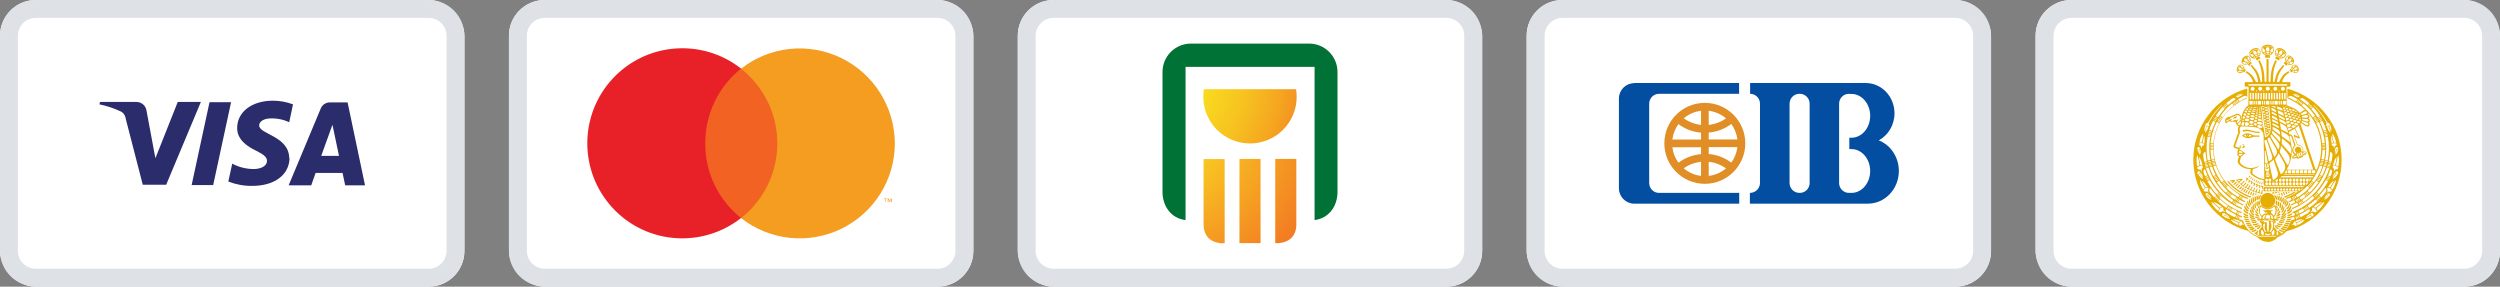 <svg viewBox="0 0 218 25" xmlns:xlink="http://www.w3.org/1999/xlink" xmlns="http://www.w3.org/2000/svg" id="Layer_1"><rect x="0" y="0" width="218" height="25" fill="#808080" stroke="none"/><defs><radialGradient gradientUnits="userSpaceOnUse" gradientTransform="translate(-1238.2 15.86) scale(1.54)" r="16.78" fy="-6.03" fx="868.16" cy="-6.03" cx="868.16" id="radial-gradient"><stop stop-color="#fbed1f" offset="0"></stop><stop stop-color="#fae81f" offset=".12"></stop><stop stop-color="#f9db1f" offset=".24"></stop><stop stop-color="#f7c520" offset=".37"></stop><stop stop-color="#f5a620" offset=".5"></stop><stop stop-color="#f27f22" offset=".63"></stop><stop stop-color="#f06023" offset=".73"></stop><stop stop-color="#f06023" offset="1"></stop></radialGradient><radialGradient gradientUnits="userSpaceOnUse" gradientTransform="translate(-514.02)" r="21.53" fy="10.77" fx="614.78" cy="10.77" cx="614.78" id="radial-gradient-2"><stop stop-color="#fcee21" offset="0"></stop><stop stop-color="#f06023" offset=".88"></stop><stop stop-color="#f06023" offset="1"></stop></radialGradient></defs><rect style="fill:#fff;" ry="3.12" rx="3.12" height="25" width="40.5"></rect><path style="fill:#dee2e7;" d="M37.38,1.56c.86,0,1.56.7,1.56,1.56v18.75c0,.86-.7,1.56-1.56,1.56H3.12c-.86,0-1.56-.7-1.56-1.56V3.12c0-.86.7-1.56,1.56-1.56h34.25ZM37.38,0H3.12C1.4,0,0,1.4,0,3.12v18.75c0,1.73,1.4,3.12,3.12,3.12h34.25c1.73,0,3.12-1.4,3.12-3.12V3.12c0-1.73-1.4-3.12-3.12-3.12Z"></path><path style="fill:#2a2c6b;" d="M20.15,8.91l-1.56,7.23h-1.88l1.56-7.23h1.88ZM28.01,13.59l.98-2.71.57,2.71h-1.55ZM30.1,16.16h1.73l-1.52-7.23h-1.56c-.34,0-.65.21-.78.53l-2.8,6.7h1.97l.38-1.08h2.35l.23,1.08ZM25.22,13.81c0-1.95-2.62-2.09-2.62-2.87,0-.26.25-.53.78-.6.63-.06,1.27.05,1.84.32l.33-1.56c-.56-.21-1.15-.32-1.75-.32-1.84,0-3.12.98-3.12,2.39,0,1.04.93,1.62,1.63,1.96.7.34.98.59.97.9,0,.48-.58.7-1.12.71-.66,0-1.32-.15-1.91-.47l-.34,1.56c.66.26,1.37.39,2.08.38,1.96,0,3.25-.97,3.26-2.47M17.52,8.88l-3.03,7.23h-2.04l-1.49-5.77c-.03-.27-.2-.52-.45-.63-.59-.28-1.21-.48-1.84-.61l.05-.21h3.18c.43,0,.8.31.87.73l.78,4.18,1.95-4.91h2.03Z"></path><rect style="fill:#fff;" ry="3.12" rx="3.12" height="25" width="40.5" x="44.38"></rect><path style="fill:#dee2e7;" d="M81.75,1.56c.86,0,1.56.7,1.56,1.56v18.75c0,.86-.7,1.56-1.56,1.56h-34.25c-.86,0-1.56-.7-1.56-1.56V3.12c0-.86.7-1.56,1.56-1.56h34.25ZM81.75,0h-34.25c-1.73,0-3.12,1.4-3.12,3.12v18.75c0,1.73,1.4,3.12,3.12,3.12h34.25c1.73,0,3.12-1.4,3.12-3.12V3.12c0-1.73-1.4-3.12-3.12-3.12Z"></path><g style="opacity:0;"><rect style="fill:#fff;" height="20" width="30.24" y="2.5" x="49.5"></rect></g><rect style="fill:#f16223;" height="13.03" width="7.98" y="5.98" x="60.64"></rect><path style="fill:#e82128;" d="M61.5,12.5c-.01-2.54,1.14-4.94,3.12-6.52-3.4-2.67-8.28-2.28-11.21.89-2.93,3.18-2.93,8.07,0,11.25,2.93,3.18,7.81,3.56,11.21.89-1.99-1.58-3.14-3.98-3.12-6.52Z"></path><path style="fill:#f49d20;" d="M77.23,17.63v-.27h.12v-.05h-.27v.05h.11v.27h.05ZM77.76,17.63v-.32h-.08l-.09.23-.1-.23h-.08v.32h.05v-.24l.09.21h.06l.09-.21v.24h.05Z"></path><path style="fill:#f49d20;" d="M78.03,12.5c0,3.17-1.81,6.06-4.67,7.45-2.85,1.39-6.25,1.02-8.74-.93,3.59-2.83,4.22-8.04,1.39-11.63-.41-.52-.87-.99-1.39-1.4,2.49-1.96,5.89-2.32,8.74-.93,2.85,1.39,4.66,4.28,4.67,7.45h0Z"></path><rect style="fill:#fff;" ry="3.12" rx="3.12" height="25" width="40.5" x="88.75"></rect><path style="fill:#dee2e7;" d="M126.12,1.56c.86,0,1.56.7,1.56,1.56v18.75c0,.86-.7,1.56-1.56,1.56h-34.25c-.86,0-1.56-.7-1.56-1.56V3.12c0-.86.7-1.56,1.56-1.56h34.25ZM126.12,0h-34.25c-1.73,0-3.12,1.4-3.12,3.12v18.75c0,1.73,1.4,3.12,3.12,3.12h34.25c1.73,0,3.12-1.4,3.12-3.12V3.12c0-1.73-1.4-3.12-3.12-3.12Z"></path><path style="fill:url(#radial-gradient);" d="M104.98,7.78c-.04.21-.05.43-.05.66,0,2.25,1.82,4.07,4.07,4.07s4.07-1.82,4.07-4.07c0-.22-.02-.44-.05-.66h-8.03Z"></path><path style="fill:url(#radial-gradient-2);" d="M108.08,21.2h1.84v-7.34h-1.84v7.34ZM104.95,19.52c0,1.4,1.01,1.65,1.53,1.69h.31v-7.34h-1.84v5.66ZM111.2,13.86v7.34h.31c.5-.04,1.44-.27,1.53-1.5v-5.84h-1.84Z"></path><path style="fill:#007236;" d="M114.14,3.8h-10.29c-1.37,0-2.48,1.11-2.48,2.48v10.44c0,1.28.77,2.33,2.01,2.47V5.83h11.25v13.36c1.23-.15,2-1.19,2-2.46V6.28c0-1.37-1.11-2.48-2.48-2.48Z"></path><rect style="fill:#fff;" ry="3.12" rx="3.12" height="25" width="40.5" x="133.12"></rect><path style="fill:#dee2e7;" d="M170.5,1.56c.86,0,1.56.7,1.56,1.56v18.75c0,.86-.7,1.56-1.56,1.56h-34.25c-.86,0-1.56-.7-1.56-1.56V3.12c0-.86.7-1.56,1.56-1.56h34.25ZM170.5,0h-34.25c-1.73,0-3.12,1.4-3.12,3.12v18.75c0,1.73,1.4,3.12,3.12,3.12h34.25c1.73,0,3.12-1.4,3.12-3.12V3.12c0-1.73-1.4-3.12-3.12-3.12Z"></path><path style="fill:#e18e26;" d="M145.13,12.5c0-1.95,1.58-3.53,3.53-3.53s3.53,1.58,3.53,3.53-1.58,3.53-3.53,3.53-3.53-1.58-3.53-3.53ZM149,14.11v1.23c.57-.07,1.09-.3,1.51-.66-.44-.31-.95-.51-1.51-.57ZM149,12.83v.6c.74.06,1.41.33,1.97.75.28-.39.47-.85.53-1.35h-2.5ZM149,11.56v.6h2.5c-.06-.5-.25-.96-.53-1.35-.56.42-1.24.69-1.97.75ZM149,9.66v1.23c.56-.06,1.08-.26,1.51-.57-.42-.35-.94-.59-1.51-.66ZM148.33,10.89v-1.23c-.57.07-1.09.3-1.51.66.44.31.95.51,1.51.57ZM148.33,12.17v-.6c-.74-.06-1.41-.33-1.97-.75-.28.39-.47.85-.53,1.35h2.5ZM148.33,13.44v-.6h-2.5c.06.5.25.96.53,1.35.56-.42,1.24-.69,1.97-.75ZM148.33,15.34v-1.23c-.56.06-1.08.26-1.51.57.42.35.94.59,1.51.66Z"></path><path style="fill:#034ea1; fill-rule:evenodd;" d="M152.59,17.76v-.94c.49,0,.88-.39.88-.86v-6.92c0-.48-.39-.86-.86-.86v-.94h10.08c1.39,0,2.51,1.18,2.51,2.64,0,1.03-.56,1.92-1.37,2.36,1.02.4,1.75,1.45,1.75,2.67,0,1.57-1.21,2.85-2.7,2.85h-10.29ZM161.23,8.18c-.48,0-.86.39-.86.86v6.92c0,.48.39.86.86.86h.22c.9,0,1.63-.86,1.63-1.91s-.73-1.91-1.63-1.91h-.19v-.99h.19c.9,0,1.63-.86,1.63-1.91s-.73-1.91-1.63-1.91h-.22ZM156.94,16.82h-.03c-.48,0-.86-.39-.86-.86v-6.92c0-.48.39-.86.86-.86h.03c.48,0,.86.39.86.86v6.92c0,.48-.39.86-.86.86ZM142.5,7.24h9.15v.94s-6.98,0-6.98,0c-.48,0-.86.39-.86.86v6.92c0,.48.39.86.86.86h6.99v.94s-9.15,0-9.15,0c-.74,0-1.34-.6-1.34-1.34v-7.83c0-.74.6-1.34,1.34-1.34Z"></path><rect style="fill:#fff;" ry="3.12" rx="3.12" height="25" width="40.5" x="177.5"></rect><path style="fill:#dee2e7;" d="M214.88,1.56c.86,0,1.56.7,1.56,1.56v18.75c0,.86-.7,1.56-1.56,1.56h-34.25c-.86,0-1.56-.7-1.56-1.56V3.12c0-.86.7-1.56,1.56-1.56h34.25ZM214.88,0h-34.25c-1.73,0-3.12,1.4-3.12,3.12v18.75c0,1.73,1.4,3.12,3.12,3.12h34.25c1.73,0,3.12-1.4,3.12-3.12V3.12c0-1.73-1.4-3.12-3.12-3.12Z"></path><path style="fill:#e6ad02; fill-rule:evenodd;" d="M196.91,9.26h.01s0,0,0,0h-.01s0,0,0,0ZM196.42,9.26h.03-.01s0,0,0,0h0s0,0,0,0ZM200.64,10.23s0,.05.01.08c0,.01-.01.02-.02.02h-.04s-.01-.04,0-.05l.03-.06s.02,0,.02,0ZM201.94,14.98v-.09s.02-.04.04-.04h.02s-.04.09-.06.14ZM195.98,11.75s.04.02.04.04-.02.04-.04.04-.04-.02-.04-.04.02-.04.04-.04ZM196.84,9.34s.02,0,.02,0h.05s0,.03,0,.04h0s-.02.02-.02.02h-.03s-.01,0-.01-.01v-.02s0-.01,0-.02ZM200.36,9.78s.04.04.06.06c0,0,0,.01,0,0l-.08-.03s0-.01,0-.02v-.02s.02,0,.03,0ZM195.54,6.22s0,.02,0,.03c-.02.01-.04.03-.06.04,0,0-.02,0-.02-.01v-.08s.01-.02.03-.01c.03,0,.05.02.06.04ZM199.96,6.22s.03-.03.06-.04c.01,0,.03,0,.03.01v.08s-.02.02-.03.01c-.02-.01-.04-.02-.06-.04,0,0-.01-.02,0-.03ZM199.04,9.26h.1s-.01.02-.02.02h-.05s-.02,0-.02,0h0ZM198.5,16.95s.07.01.1.02h0c-.01-.07-.09-.07-.1-.02ZM196.96,16.95c0-.05-.09-.05-.1,0h0s.07,0,.1,0ZM197.07,9.47h-.06s-.02-.01-.02-.02c0,0,0-.02,0-.02v-.02s.03-.01.04-.01h.03s.02,0,.02.02v.02s.02.02.01.03c0,0-.01,0-.02,0ZM197.4,7.88s.05.02.05.05-.02.05-.05.05-.05-.02-.05-.05.02-.05.05-.05ZM195.64,5.99s-.04,0-.07-.02c-.01,0-.03-.02-.01-.03l.06-.05s.02,0,.02,0c0,.02.01.05.01.07,0,.01,0,.02-.02.02ZM198.1,7.88s.05.02.05.05-.02.05-.05.05-.05-.02-.05-.05.02-.05.05-.05ZM199.86,5.99s-.02-.01-.02-.02c0-.02,0-.05.01-.07,0,0,.01-.01.02,0l.06.05s0,.03-.01.03c-.02.01-.05.02-.07.02ZM198.73,7.88s.05.02.05.05-.02.05-.05.05-.05-.02-.05-.05.02-.05.05-.05ZM196.77,7.88s.05.02.05.05-.02.05-.05.05-.05-.02-.05-.05.02-.05.05-.05ZM199.54,5.56s.02-.05.05-.07c.01,0,.04-.02.04,0l.02.09s0,.02-.02.02c-.03,0-.05-.01-.08-.02-.01,0-.02-.01-.02-.03ZM195.96,5.56s0,.02-.02.03c-.02,0-.05.02-.08.02-.01,0-.02-.01-.02-.02l.02-.09s.03-.01.04,0c.03.02.05.04.05.07ZM197.22,15.91l-.04.13s0,.04.03.05c.02,0,.04,0,.05-.03l.04-.13s0-.04-.03-.05c-.02,0-.04,0-.05.03ZM197.33,8.8s.02.03.02.04v.24s0,.04-.02.04h-.06s-.03-.02-.03-.04v-.24s0-.04.03-.04h.06ZM198.17,8.8h.06s.03.02.03.04v.24s0,.04-.03.04h-.06s-.02-.02-.02-.04v-.24s0-.04.02-.04ZM198,8.8h.05s.03.02.03.04v.24s0,.04-.02.04h-.06s-.02-.02-.02-.04v-.24s0-.04.03-.04ZM196.6,8.8s.02.02.02.04v.24s0,.04-.03.04h-.05s-.03-.02-.03-.04v-.24s0-.04.02-.04h.06ZM197.5,8.8s.03.02.03.04v.24s0,.04-.02.04h-.06s-.02-.02-.02-.04v-.24s0-.04.03-.04h.05ZM196.78,8.8s.02.03.02.04v.24s0,.04-.02.04h-.06s-.03-.02-.03-.04v-.24s0-.04.02-.04h.06ZM198.9,8.8h.06s.02.02.02.04v.24s0,.04-.03.04h-.05s-.03-.02-.03-.04v-.24s0-.04.02-.04ZM198.72,8.8h.06s.02.02.02.04v.24s0,.04-.03.04h-.06s-.02-.02-.02-.04v-.24s0-.04.02-.04ZM196.79,9.53h0s0-.03.01-.04h.01s.02-.02.03-.01h.04s.02,0,.02.02c0,0,0,.02,0,.03v.02s-.03.01-.04.01h-.05s-.02-.01-.02-.02ZM196.16,5.35s-.05-.02-.07-.05c0-.01-.02-.04,0-.04l.09-.03s.02,0,.02.01c0,.03,0,.05-.01.08,0,.01-.01.02-.03.02ZM199.34,5.35s-.02,0-.03-.02c0-.03-.01-.05-.01-.08,0-.01.01-.02.02-.01l.09.03s0,.03,0,.04c-.02.02-.04.04-.07.05ZM199.93,6.1s0-.07.03-.1c0,0,.03-.02.03,0l.05.12s-.01.02-.03.02c-.04,0-.07,0-.09-.04ZM195.57,6.1s-.05.04-.09.04c-.01,0-.03,0-.03-.02l.05-.12s.03,0,.03,0c.03.03.04.06.03.1ZM197.05,15.86l-.05.12s0,.04.02.05c.02,0,.04,0,.05-.02l.05-.13s0-.04-.02-.05c-.02,0-.04,0-.05.02ZM191.87,13.37c-.02-.11-.05-.21-.08-.31,0-.02,0-.05.02-.05,0,0,.01,0,.02,0,.02,0,.03-.01.04-.02v.05c.03.11.05.23.03.34,0,.01-.02.05-.03.01ZM203.63,13.37s-.03,0-.03-.01c-.02-.11,0-.22.02-.34v-.05s.04.02.05.02c0,0,.02,0,.02,0,.02,0,.02.03.02.05-.03.1-.06.21-.08.31ZM199.51,16.75l.04.07c.04.06.12,0,.09-.05v-.02h-.12ZM195.68,12.64s-.05-.08-.11-.08c-.03,0-.03.06,0,.06,0,0,.02,0,.03.03.01.03.09.02.08,0ZM198.83,17.02l-.04-.12c-.02-.07-.12-.05-.1.03l.02.06s.08.02.12.03ZM196.63,17.02s.08-.02.12-.03l.02-.06c.02-.07-.08-.09-.1-.03l-.04.12ZM196.89,15.8l-.05.12s0,.04.02.05c.02,0,.04,0,.05-.02l.05-.12s0-.04-.02-.05c-.02,0-.04,0-.05.02ZM198.62,17.62c.02.11.02.13,0,.24-.03.12.1.16.12.06.02-.13.03-.19-.02-.32-.02-.06-.12-.08-.09.02ZM196.88,17.62c.02-.1-.07-.08-.09-.02-.05.13-.04.19-.02.32.02.1.15.05.12-.06-.02-.1-.03-.13,0-.24ZM197.2,8.1s.03.02.03.03v.51s-.01.03-.03.03h-.06s-.03-.02-.03-.03v-.51s.02-.03.03-.03h.06ZM196.28,8.1s.03.02.03.03v.51s-.01.03-.03.03h-.06s-.04-.01-.04-.03v-.51s.01-.03.03-.03h.06ZM196.44,8.1h.07s.03.02.03.03v.51s-.01.03-.03.03h-.07s-.03-.02-.03-.03v-.51s0-.03.03-.03ZM196.75,8.1s.03.02.03.03v.51s0,.03-.03.03h-.07s-.03-.02-.03-.03v-.51s.01-.03.03-.03h.07ZM196.9,8.1h.07s.03.02.03.03v.51s-.01.03-.03.03h-.07s-.03-.02-.03-.03v-.51s.01-.03.03-.03ZM197.66,8.1s.03.02.03.03v.51s0,.03-.03.03h-.07s-.03-.02-.03-.03v-.51s.01-.03.03-.03h.07ZM198.75,8.1h.07s.03.02.03.03v.51s-.01.03-.03.03h-.07s-.03-.02-.03-.03v-.51s0-.03.03-.03ZM198.3,8.1h.06s.03.01.03.03v.51s-.02.03-.03.03h-.06s-.03-.02-.03-.03v-.51s.01-.03.03-.03ZM199.06,8.1s.03.02.03.03v.51s0,.03-.03.03h-.07s-.03-.02-.03-.03v-.51s.01-.03.03-.03h.07ZM197.37,8.1h.07s.03.02.03.03v.51s0,.03-.03.03h-.07s-.03-.02-.03-.03v-.51s.02-.03.03-.03ZM197.84,8.1h.07s.03.02.03.03v.51s-.01.03-.03.03h-.07s-.03-.02-.03-.03v-.51s.01-.03.03-.03ZM198.6,8.1s.03.02.03.03v.51s-.01.03-.03.03h-.07s-.03-.02-.03-.03v-.51s.01-.03.03-.03h.07ZM199.22,8.1h.06s.03.02.03.03v.51s-.02.03-.04.03h-.06s-.03-.02-.03-.03v-.51s.02-.03.03-.03ZM198.13,8.1s.03.01.03.03v.51s-.01.03-.03.03h-.07s-.03-.02-.03-.03v-.51s0-.03.03-.03h.07ZM196.65,9.26h.13s.01,0,.01,0c0,0,0,0,0,.01h-.01s-.01.01-.02.01l-.11-.02s0,0,0,0ZM199.74,9.42l.12.06s0,0,0,0l-.13-.04s0-.02.01-.02ZM196.33,9.41l-.05-.02s-.02-.01-.02-.03v-.02s0-.02.02-.02h.01s.02-.01.03,0l.05.03s.02.02.03.03c0,.01,0,.03-.01.04h-.02s-.03.01-.04,0ZM195.53,10.51s0-.03,0-.04c0-.02.02-.03.04-.03h.05s.03.02.03.03l.02.06s0,.02-.02.02h-.1s-.03-.02-.03-.04ZM200.51,9.96s.05.07.07.11c0,.01,0,.03-.01.02l-.11-.04s-.02-.02,0-.04l.03-.05s.03-.02.04,0ZM198.85,5.01s0-.06.03-.09c.01-.01.03-.03.05-.01l.06.09s0,.03,0,.03c-.03,0-.06,0-.1,0-.01,0-.03,0-.03-.02ZM196.65,5.01s-.02.02-.03.02c-.03,0-.06,0-.1,0-.01,0-.02-.02,0-.03l.06-.09s.04,0,.05.01c.02.03.03.06.03.09ZM198.54,4.84s-.03,0-.04-.01c-.02-.03-.03-.05-.04-.08,0-.01,0-.02.02-.02h.11s.02.03.01.05c-.01.04-.03.06-.06.08ZM196.96,4.84s-.05-.04-.06-.08c0-.02-.01-.05.01-.05h.11s.02.01.02.02c-.01.03-.03.06-.04.08,0,.01-.02.02-.04.01ZM196.74,15.73l-.06.12s0,.04.02.05c.02.01.04,0,.05-.02l.06-.12s0-.04-.02-.05c-.02-.01-.04,0-.05.02ZM197.1,9.57h.01s0,.04,0,.05c0,.01-.01.02-.03.02h-.07s-.03-.02-.04-.03c0,0-.02-.02,0-.03v-.02s.03-.01.04-.01h.07s.02.01.02.02ZM196.03,9.34s.02-.02.04-.03c0,0,.02-.01.03,0l.05.02s.02.02.02.03c0,.02-.02.03-.03.03h-.02s-.03.01-.05,0l-.04-.02s-.01-.02,0-.03ZM200.66,16.57s0-.03,0-.04c0-.05.04-.1.1-.1.02,0,.04,0,.05.02-.05.04-.09.08-.14.12ZM196.59,15.64l-.07.11s0,.04.01.05c.02.01.04,0,.05-.01l.07-.11s0-.04-.01-.05c-.02-.01-.04,0-.05.01ZM200.2,9.66s.04.03.07.05c.01,0,.02.02.01.03l-.02.03s-.03.02-.04.01l-.08-.03s-.02-.02-.01-.03l.03-.05s.02-.02.03,0ZM196.44,15.54l-.08.11s0,.04,0,.05c.02.01.04,0,.05,0l.08-.11s0-.04,0-.05c-.02-.01-.04,0-.05,0ZM200.32,18.84l.09.19s0,.02,0,.02c-.01,0-.02,0-.03.01,0,0-.02,0-.02-.01l-.09-.18s0-.02,0-.02c.01,0,.02,0,.03-.01,0,0,.02,0,.02,0ZM200.23,18.51l.09.19s0,.02,0,.02c-.01,0-.02,0-.03.01,0,0-.02,0-.02-.01l-.09-.18s0-.02,0-.02c.01,0,.02,0,.03-.01,0,0,.02,0,.02,0ZM195.18,18.84s.01,0,.02,0c.01,0,.02,0,.03.01,0,0,.01.01,0,.02l-.09.18s-.01.02-.02.01c-.01,0-.02,0-.03-.01,0,0-.01-.01,0-.02l.09-.19ZM196.76,9.65l.02-.02s.02,0,.02,0h.07s.02.01.02.02h.01s0,.03,0,.04l-.02.02s-.02.01-.03.01h-.07s-.02-.01-.02-.02v-.02s-.01-.02,0-.03ZM200.3,9.9l.08.03s.02.02.01.03l-.02.03s-.02.02-.04.01l-.08-.03s-.02-.02-.01-.03l.02-.03s.02-.01.04,0ZM197.94,4.71s-.02-.06-.02-.11c0-.02.01-.05.04-.04l.1.06s.02.02,0,.03c-.03.02-.06.04-.09.06-.01,0-.03,0-.04,0ZM197.55,4.71s-.03.01-.04,0c-.03-.02-.06-.04-.09-.06-.01,0,0-.03,0-.03l.1-.06s.04.02.04.04c0,.04,0,.08-.02.11ZM200.3,19.07s0,.02,0,.02c-.01,0-.03.01-.04.02,0,0-.01,0-.02-.01l-.08-.19s0-.01.01-.02c0,0,.02,0,.03-.01,0,0,.02,0,.02,0l.09.18ZM195.2,19.07l.09-.18s.01-.01.02,0c.01,0,.02,0,.03.01,0,0,.02,0,.01.02l-.08.19s0,.02-.02.01c-.02,0-.03-.01-.04-.02,0,0-.01,0,0-.02ZM195.27,18.51s.01,0,.02,0c0,0,.02,0,.03.01,0,0,.01.01,0,.02l-.09.18s-.01.02-.02.01c-.01,0-.02,0-.03-.01,0,0-.01-.01,0-.02l.09-.19ZM199.45,5.44s-.03-.07,0-.12c0-.01.02-.03.04-.02l.1.11s0,.03-.02.04c-.04.02-.08.02-.11-.01ZM196.04,5.44s-.07.03-.11.01c-.01,0-.03-.02-.02-.04l.1-.11s.03,0,.04.02c.02.04.02.08,0,.12ZM196.3,15.44l-.08.1s-.01.04,0,.05c.02.01.04.01.05,0l.08-.1s.01-.04,0-.05c-.02-.01-.04-.01-.05,0ZM198.8,17.73c.01.11,0,.19-.03.3-.04.11.08.17.11.07.05-.14.04-.27,0-.41-.02-.06-.09-.07-.08.04ZM196.7,17.73c.01-.1-.05-.1-.08-.04-.05.14-.05.26,0,.41.03.1.15.04.11-.07-.04-.1-.05-.19-.03-.3ZM199.23,9.26h0s.09.02.14.04c.01,0,.03.01.02.02-.01.02-.04.02-.06,0l-.11-.04s-.01-.01,0-.02h0ZM200.64,10.45s0,.04-.01.05c0,.02-.03.03-.04.02l-.1-.04s-.02-.03,0-.04l.03-.05s.03-.02.05-.01l.06.02s.03.02.02.04ZM196.18,15.33l-.09.1s-.01.04,0,.05c.02.02.04.01.05,0l.09-.1s.01-.04,0-.05c-.02-.02-.04-.01-.05,0ZM195.1,18.68s-.03-.01-.04-.02c0,0-.01-.01,0-.02l.1-.18s.01,0,.02,0c.01,0,.03.01.04.02,0,0,.01.01,0,.02l-.09.17s-.02.02-.03.01ZM200.42,8.96l.11-.18s.01,0,.02,0c0,0,.02.01.03.02,0,0,0,.02,0,.02l-.1.17s-.01,0-.02,0c0,0-.02-.01-.03-.02,0,0-.01-.01,0-.02ZM195.48,17.13s.01,0,.02,0c0,0,.02.01.03.02,0,0,.01.01,0,.02l-.1.17s-.01.02-.02.01c0,0-.02-.01-.03-.02,0,0-.01-.01,0-.02l.1-.18ZM200.02,17.13l.1.18s0,.02,0,.02c0,0-.02,0-.03.02,0,0-.02,0-.02-.01l-.1-.17s0-.02,0-.02c.01,0,.02-.01.03-.02,0,0,.02,0,.02,0ZM199.28,16.75l.08.16c.03.06.12,0,.09-.05l-.05-.11h-.11ZM195.17,17.58l.11-.17s.01-.01.02,0c0,0,.02.01.03.02,0,0,.02,0,.01.02l-.1.18s-.01.01-.02,0c-.01,0-.03-.02-.04-.02,0,0-.01-.01,0-.02ZM195.17,17.34s.01,0,.02,0c0,0,.02.01.03.02,0,0,.01.01,0,.02l-.11.17s-.01.02-.02.01c0,0-.02-.01-.03-.02,0,0-.01-.01,0-.02l.11-.18ZM194.88,9.09s0,.02,0,.03c0,0-.01.01-.02.02,0,0-.02,0-.02,0l-.11-.17s0-.02,0-.02c0,0,.02-.01.03-.02,0,0,.02,0,.02,0l.11.16ZM200.58,17.58l.11.17s0,.02,0,.02c0,0-.02.01-.03.02,0,0-.02,0-.02-.01l-.11-.16s0-.02,0-.02c.01,0,.02-.01.03-.02,0,0,.02,0,.02,0ZM194.92,17.58s.01,0,.02,0c0,0,.02.01.03.02,0,0,.01.01,0,.02l-.11.16s-.01.02-.02.01c0,0-.02-.01-.03-.02,0,0-.01-.01,0-.02l.11-.17ZM200.62,9.09l.11-.16s.02,0,.02,0c0,0,.02.01.03.02,0,0,0,.02,0,.02l-.11.17s-.02,0-.02,0c0,0-.01-.01-.02-.02,0,0,0-.02,0-.03ZM200.33,17.34l.11.18s0,.02,0,.02c0,0-.02.01-.03.02,0,0-.02,0-.02-.01l-.11-.17s0-.02,0-.02c.01,0,.02-.01.03-.02,0,0,.02,0,.02,0ZM200.4,18.68s-.02,0-.03-.01l-.09-.17s0-.02,0-.02c.01,0,.03-.01.04-.02,0,0,.02,0,.02,0l.1.18s0,.02,0,.02c-.01,0-.03.01-.04.02ZM200.49,19s-.02,0-.03-.01l-.09-.18s0-.02,0-.02c.01,0,.03-.01.04-.02,0,0,.02,0,.02,0l.09.18s0,.02,0,.02c-.01,0-.03.01-.04.02ZM195.08,8.96s0,.01,0,.02c0,0-.02.01-.03.02,0,0-.02,0-.02,0l-.1-.17s0-.02,0-.02c0,0,.02-.01.03-.02,0,0,.02,0,.02,0l.11.18ZM200.02,17.37s0,.01,0,.02c-.01,0-.03.01-.04.02,0,0-.02,0-.02-.01l-.1-.18s0-.02.01-.02c0,0,.02,0,.03-.01,0,0,.02,0,.02,0l.1.18ZM200.63,8.85s.01,0,.02,0c.01,0,.02.02.04.03,0,0,0,.02,0,.02l-.11.17s-.02,0-.02,0c0,0-.02-.01-.03-.02,0,0,0-.02,0-.02l.11-.17ZM200.34,17.58s0,.02,0,.02c-.01,0-.03.02-.04.02,0,0-.02,0-.02,0l-.1-.18s0-.02.01-.02c0,0,.02-.01.03-.02,0,0,.02,0,.02,0l.11.17ZM200.46,8.73s.01.02,0,.03l-.1.17s-.01,0-.02,0c-.01,0-.02-.02-.04-.02,0,0-.01-.01,0-.02l.1-.18s.02-.01.02,0c.01,0,.02.01.04.02ZM195.48,17.37l.1-.18s.01-.01.02,0c0,0,.02.01.03.01,0,0,.02,0,.01.02l-.1.18s-.01.01-.02.01c-.01,0-.03-.01-.04-.02,0,0-.01-.01,0-.02ZM195.01,19s-.03-.01-.04-.02c0,0-.01-.01,0-.02l.09-.18s.01,0,.02,0c.01,0,.03.01.04.02,0,0,.01.01,0,.02l-.09.18s-.02.02-.03.01ZM195.04,8.73s.02-.02.04-.02c0,0,.02,0,.02,0l.1.18s0,.02,0,.02c-.01,0-.02.02-.04.02,0,0-.02,0-.02,0l-.1-.17s0-.02,0-.03ZM198.52,18.11c.02.12.08.06.09.02.01-.05.01-.07-.02-.15-.03-.09-.17-.07-.13-.02.02.03.06.09.07.15ZM196.98,18.11c0-.06.05-.11.07-.15.04-.06-.1-.07-.13.02-.03.08-.03.1-.02.15,0,.04.07.1.09-.02ZM198.91,17.53c-.02.07.09.18.13.07.05-.13,0-.32-.08-.44-.07-.1-.08-.05-.05.03.04.13.03.23,0,.33ZM196.59,17.53c-.03-.1-.04-.2,0-.33.02-.08.02-.12-.05-.03-.09.12-.12.3-.08.44.04.11.15,0,.13-.07ZM200.6,17.81s0,.02,0,.02c-.01,0-.03.02-.04.02,0,0-.02,0-.02,0l-.11-.17s0-.02.01-.02c0,0,.02-.01.03-.02,0,0,.02,0,.02,0l.11.17ZM194.91,17.81l.11-.17s.02-.01.02,0c0,0,.02.01.03.02,0,0,.02,0,.01.02l-.11.17s-.01.01-.02,0c-.01,0-.03-.02-.04-.02,0,0-.01-.01,0-.02ZM195.3,17.28s-.02-.01-.04-.02c0,0,0-.01,0-.02l.11-.17s.01,0,.02,0c.01,0,.02.02.04.02,0,0,.01.01,0,.02l-.1.17s-.02.01-.03,0ZM201.06,18.06l.12.17s0,.02,0,.02c0,0-.02.01-.03.02,0,0-.02,0-.02,0l-.12-.16s0-.02,0-.02c.01,0,.02-.01.03-.02,0,0,.01,0,.02,0ZM194.44,18.06s.01,0,.02,0c0,0,.02.01.03.02,0,0,.01.01,0,.02l-.12.16s-.01.02-.02,0c0,0-.02-.01-.03-.02,0,0,0-.01,0-.02l.12-.17ZM194.87,8.85l.11.17s0,.02,0,.02c0,0-.02.01-.03.02,0,0-.02,0-.02,0l-.11-.17s0-.02,0-.02c.01,0,.03-.02.04-.03,0,0,.02,0,.02,0ZM200.2,17.28s-.02,0-.03,0l-.1-.17s0-.02,0-.02c.01,0,.02-.01.04-.02,0,0,.02,0,.02,0l.11.17s0,.02,0,.02c-.01,0-.02.01-.04.02ZM196.47,16.84l-.07.17c-.03.06.07.1.1.04l.07-.18c.03-.07-.07-.1-.09-.03ZM198.98,16.84c-.03-.06-.12-.04-.09.03l.07.18c.03.06.12.02.1-.04l-.07-.17ZM198.59,18.33c-.04.09,0,.15.05.11.07-.06.09-.12.1-.19.02-.07-.07-.14-.1-.05,0,.02-.02.06-.05.13ZM196.91,18.33c-.03-.06-.04-.11-.05-.13-.04-.09-.12-.02-.1.05.02.07.03.13.1.19.05.04.09-.02.05-.11ZM197.05,17.54c.01-.1-.09-.04-.11.03-.04.13-.04.12-.02.26.02.1.17.03.15-.08-.02-.11-.03-.14-.02-.2ZM198.45,17.54c0,.06,0,.1-.02.2-.02.12.14.19.15.08.02-.14.02-.13-.02-.26-.02-.07-.12-.12-.11-.03ZM197.49,14.24l.11.08.05.35-.16-.09v-.34ZM197.77,14.21l.08.33-.13.13-.03-.36.09-.1ZM198.76,17.45c-.03.06.07.16.11.06.05-.12.02-.29-.07-.39-.07-.08-.09-.04-.07.02.05.11.07.23.03.31ZM196.74,17.45c-.04-.08-.02-.2.03-.31.03-.07,0-.1-.07-.02-.09.1-.11.28-.07.39.04.1.14,0,.11-.06ZM196.73,9.82s.04-.02.06-.02h.05s.03.02.04.03c0,.02.01.04,0,.05l-.02.03s-.03.01-.04.01h-.05s-.03-.02-.04-.04v-.03s0-.03,0-.04ZM192.26,11.4s-.03,0-.03-.02c-.01-.14.02-.28.06-.42l.02-.06s.03.03.05.03c0,0,.02,0,.03.01.02.01.02.04.02.07-.04.12-.1.25-.13.38ZM203.24,11.4c-.04-.13-.09-.25-.13-.38,0-.02,0-.05.02-.07,0,0,.02,0,.03-.01.02,0,.04-.02.05-.03l.02.06c.04.14.07.28.06.42,0,.02-.02.06-.03.02ZM199.07,17.65c-.04.08.05.2.11.1.07-.12.06-.32,0-.45-.05-.11-.13-.1-.1-.02.06.14.04.27,0,.38ZM196.43,17.65c-.05-.11-.07-.23,0-.38.03-.08-.05-.09-.1.02-.06.13-.07.33,0,.45.06.1.15-.01.11-.1ZM203.34,11.87c.02.18.07.35.1.52,0,.03,0,.07-.03.09,0,0-.02,0-.03,0-.03,0-.05.02-.07.04v-.08c-.04-.19-.05-.38,0-.55,0-.02.04-.08.05-.02ZM192.17,11.87c0-.06.04,0,.05.02.04.17.03.36,0,.55v.08s-.06-.03-.08-.04c-.01,0-.02,0-.03,0-.03-.01-.04-.05-.03-.09.03-.17.08-.34.1-.52ZM199.5,9.33s.09.03.14.05c0,0,.03,0,.02.02,0,0-.02,0-.03,0l-.14-.05s-.02,0-.01-.02c0,0,.01,0,.02,0ZM197.56,11.35v-.04s0-.03.01-.04.03,0,.04,0l.12.04s0,.02,0,.02l-.09.05s-.04,0-.05,0c-.01,0-.02-.02-.03-.03ZM195.36,12.68s-.09.02-.09.05.04.07.09.05c.08-.02.09.03.09-.05,0-.04-.04-.05-.09-.05ZM197.08,9.84h-.07s-.03-.02-.03-.03v-.02s-.01-.03,0-.04h.01s.02-.03.04-.03h.07s.02.02.03.03v.02s.02.02.02.04v.02s-.04.02-.05.01ZM197.47,10.69v-.05s0-.03,0-.04c.01,0,.03,0,.04,0l.12.04s.01.02,0,.03l-.1.05s-.03.01-.04,0c-.02,0-.02-.02-.03-.04ZM197.5,10.91v-.05s0-.03,0-.03c.01,0,.03,0,.04,0l.12.04s.02.03,0,.03l-.09.05s-.04.01-.05,0c-.02,0-.02-.02-.02-.04ZM200.78,17.72s-.02,0-.03,0l-.11-.16s0-.02,0-.02c.01,0,.02-.02.04-.02,0,0,.02,0,.02,0l.12.16s0,.02,0,.02c-.01,0-.02.02-.04.02ZM200.52,17.48s-.02,0-.03,0l-.11-.16s0-.02,0-.02c.01,0,.02-.01.04-.02,0,0,.02,0,.02,0l.11.17s0,.02,0,.02c-.01,0-.02.01-.04.02ZM201.08,18.3s0,.02,0,.02c-.01,0-.03.02-.04.02,0,0-.02,0-.02,0l-.11-.17s0-.02,0-.02c0,0,.02-.01.03-.02,0,0,.02,0,.02,0l.12.17ZM194.42,18.3l.12-.17s.02-.01.02,0c0,0,.02.01.03.02,0,0,.01.01,0,.02l-.11.17s-.01.01-.02,0c-.01,0-.03-.02-.04-.02,0,0-.01-.01,0-.02ZM199.1,9.49l-.02-.09s0-.03.02-.03h.05s.03-.02.04-.01l.06.02s.03.02.02.04l-.03.05s-.02.02-.04.03l-.06.02s-.03,0-.03-.02ZM194.98,17.48s-.02-.01-.04-.02c0,0,0-.02,0-.02l.11-.17s.01,0,.02,0c.01,0,.02.02.04.02,0,0,.01.01,0,.02l-.11.16s-.02.01-.03,0ZM194.72,17.72s-.02-.02-.04-.02c0,0,0-.02,0-.02l.12-.16s.01,0,.02,0c.01,0,.02.02.04.02,0,0,.01.01,0,.02l-.11.16s-.02.01-.03,0ZM199.08,16.75s-.02.03,0,.06l.08.17c.03.06.12.02.09-.04l-.08-.17s0-.01,0-.02h-.07ZM196.29,16.77l-.08.17c-.03.06.06.11.09.04l.08-.17c.03-.07-.06-.11-.09-.05ZM197.6,11.58v-.05s0-.03.01-.04c.02,0,.03,0,.05,0l.12.04s.02.02,0,.03l-.11.05s-.03,0-.04,0c-.02,0-.03-.02-.03-.03ZM197.53,11.13v-.05s0-.03,0-.03c.01,0,.03,0,.04,0l.12.04s.02.02,0,.03l-.09.05s-.04,0-.06,0c-.02,0-.03-.02-.03-.04ZM195.87,9.52s.04-.05.05-.07c0-.01.03-.02.04,0l.07.03s.02.02.02.03v.03s0,.03-.01.04l-.04.02s-.03,0-.04,0l-.08-.03s-.01-.02,0-.03ZM196.15,9.53v-.04s0-.02.02-.02h.04s.02-.01.03,0l.06.02s.03.01.04.03v.02s.02.02,0,.03h-.03s-.03.02-.05.02l-.09-.03s-.02-.01-.02-.03ZM197.43,10.47v-.06s-.01-.03,0-.04c.01,0,.02,0,.03,0l.14.05s.01.02,0,.03l-.11.05s-.03,0-.05,0c-.02,0-.02-.02-.02-.04ZM197.4,10.24v-.06s0-.03.01-.04c.02,0,.03,0,.05,0l.12.04s0,.02,0,.02l-.12.06s-.03.01-.04,0c-.02,0-.02-.02-.02-.04ZM199.96,16.43c.05,0,.1.04.1.1s-.04.1-.1.1-.1-.04-.1-.1.04-.1.1-.1ZM197.61,16.43c.05,0,.1.04.1.1s-.04.1-.1.1-.1-.04-.1-.1.04-.1.1-.1ZM197.87,16.43c.05,0,.1.04.1.1s-.04.1-.1.1-.1-.04-.1-.1.04-.1.1-.1ZM198.39,16.43c.05,0,.1.04.1.1s-.04.1-.1.1-.1-.04-.1-.1.04-.1.1-.1ZM198.13,16.43c.05,0,.1.04.1.1s-.04.1-.1.1-.1-.04-.1-.1.04-.1.1-.1ZM199.44,16.43c.05,0,.1.04.1.1s-.04.1-.1.1-.1-.04-.1-.1.04-.1.1-.1ZM200.22,16.43c.05,0,.1.04.1.1s-.04.1-.1.1-.1-.04-.1-.1.04-.1.1-.1ZM200.49,16.43c.05,0,.1.04.1.1s-.04.1-.1.1-.1-.04-.1-.1.04-.1.1-.1ZM198.65,16.43c.05,0,.1.04.1.1s-.04.1-.1.1-.1-.04-.1-.1.04-.1.1-.1ZM198.92,16.43c.05,0,.1.04.1.1s-.04.1-.1.1-.1-.04-.1-.1.04-.1.1-.1ZM199.18,16.43c.05,0,.1.04.1.1s-.04.1-.1.1-.1-.04-.1-.1.04-.1.1-.1ZM199.7,16.43c.05,0,.1.04.1.1s-.04.1-.1.1-.1-.04-.1-.1.04-.1.1-.1ZM194.22,9.22s0,.01,0,.02c0,0-.02.02-.03.02,0,0-.01,0-.02,0l-.13-.15s-.01-.02,0-.02c0,0,.02-.02.02-.02,0,0,.01,0,.02,0l.14.15ZM194.05,9.39s.01.02,0,.03c0,0-.01.01-.02.02,0,0-.02.01-.02,0l-.14-.14s0-.02,0-.02c0,0,.02-.02.02-.03,0,0,.02-.01.02,0l.14.14ZM201.45,9.39l.14-.14s.02,0,.02,0c0,0,.02.02.02.03,0,0,0,.02,0,.02l-.14.14s-.02,0-.02,0c0,0-.01-.01-.02-.02,0,0,0-.02,0-.03ZM194.41,16.8s.01,0,.02,0c0,0,.02.02.03.02,0,0,0,.01,0,.02l-.14.14s-.02.01-.02,0c0,0-.02-.02-.03-.02,0,0,0-.01,0-.02l.14-.15ZM201.09,16.8l.14.15s0,.02,0,.02c0,0-.02.01-.03.02,0,0-.02,0-.02,0l-.14-.14s0-.02,0-.02c0,0,.02-.02.03-.02,0,0,.01,0,.02,0ZM201.28,9.22l.14-.15s.01,0,.02,0c0,0,.02.02.02.02,0,0,0,.02,0,.02l-.13.15s-.01,0-.02,0c0,0-.02-.02-.03-.02,0,0,0-.01,0-.02ZM201.25,18.2s-.02,0-.03,0l-.12-.16s0-.02,0-.02c.01,0,.02-.02.04-.03,0,0,.02,0,.02,0l.12.16s0,.02,0,.02c-.01,0-.02.02-.03.02ZM194.25,18.2s-.02-.02-.03-.02c0,0,0-.02,0-.02l.12-.16s.01,0,.02,0c.01,0,.02.02.04.03,0,0,.01.01,0,.02l-.12.16s-.02.01-.03,0ZM196.1,16.69l-.09.17c-.03.06.06.11.09.05l.09-.18c.04-.07-.06-.11-.09-.04ZM200.6,13.32s0-.06.03-.07c.03,0,.06,0,.07.03l.09.25s0,.06-.03.07c-.03,0-.06,0-.07-.03l-.09-.25ZM200.43,13.38s0-.06.03-.07c.03,0,.06,0,.07.03l.09.25s0,.06-.03.07c-.03,0-.06,0-.07-.03l-.09-.25ZM200.28,13.45s0-.06.03-.07c.03,0,.06,0,.07.03l.09.25s0,.06-.03.07c-.03,0-.06,0-.07-.03l-.09-.25ZM196.68,10.09v-.02s-.01-.03,0-.04l.02-.02s.03-.02.05-.01h.06s.04.03.05.04c.01.02.01.04,0,.05l-.02.03s-.03.01-.04.01h-.08s-.03-.03-.04-.05ZM199.15,9.58l.06-.02s.03,0,.05,0l.06.02s.02.03.01.04l-.03.05s-.02.02-.04.03l-.07.02s-.03-.01-.04-.03l-.02-.08s0-.03.02-.03ZM196.79,4.9s-.09,0-.13-.03c-.01-.01-.03-.04,0-.05l.15-.08s.03.01.04.03c0,.05,0,.1-.05.13ZM198.71,4.9s-.06-.07-.05-.13c0-.02.01-.04.04-.03l.15.08s0,.04,0,.05c-.04.04-.09.05-.13.03ZM194,9.15l.14.15s0,.02,0,.02c0,0-.02.02-.02.02,0,0-.01.01-.02,0l-.14-.15s-.01-.02,0-.02c.01-.01.02-.02.03-.03,0,0,.01,0,.02,0ZM201.5,9.15s.02,0,.02,0c.01.01.02.02.03.03,0,0,0,.02,0,.02l-.14.15s-.02,0-.02,0c0,0-.01-.02-.02-.02,0,0,0-.02,0-.02l.14-.15ZM198.96,17.87c.02.13.02.19-.06.33-.06.1.04.17.1.09.09-.13.1-.26.05-.41-.02-.07-.1-.09-.09,0ZM196.54,17.87c.01-.09-.06-.07-.09,0-.05.15-.04.29.05.41.06.09.16.02.1-.09-.08-.14-.08-.2-.06-.33ZM197.29,9.26h.16s.03.02,0,.03l-.12.06s-.03,0-.04,0c-.01,0-.03-.01-.03-.03v-.03s0-.03.02-.03ZM200.12,9.92l-.13-.03s-.03-.02-.02-.03l.03-.04s.04-.01.05,0l.1.04s.03.02.02.03l-.02.03s-.03.02-.04.01ZM200.42,10.12l.1.04s.02.03.02.05l-.02.04s-.04.03-.06.02l-.1-.04s-.03-.03-.02-.04l.04-.05s.03-.02.05-.01ZM194.19,16.13s.02,0,.03,0c0,0,.01.01.02.02,0,0,.01.02,0,.02l-.16.13s-.02,0-.02,0c0,0-.02-.02-.02-.02,0,0-.01-.02,0-.02l.15-.13ZM201.31,16.13l.15.13s0,.02,0,.02c0,0-.02.02-.02.02,0,0-.02,0-.02,0l-.16-.13s0-.02,0-.02c0,0,.01-.01.02-.02,0,0,.02,0,.03,0ZM193.4,17.22s.01,0,.02,0c0,0,.02.02.02.02,0,0,0,.01,0,.02l-.15.13s-.02.01-.02,0c0,0-.02-.02-.02-.02,0,0,0-.01,0-.02l.15-.14ZM193.52,17.16l.15-.14s.02,0,.02,0c0,0,.02.02.02.02,0,0,.01.01,0,.02l-.15.14s-.02.01-.02,0c-.01-.01-.02-.02-.03-.03,0,0,0-.01,0-.02ZM201.91,16.94l.15.14s0,.02,0,.02c0,0-.02.02-.02.02,0,0-.02,0-.02,0l-.15-.13s0-.01,0-.02c0,0,.02-.02.02-.02,0,0,.01,0,.02,0ZM193.59,16.94s.01,0,.02,0c0,0,.02.02.02.02,0,0,0,.01,0,.02l-.15.13s-.02.01-.02,0c0,0-.02-.02-.02-.02,0,0,0-.02,0-.02l.15-.14ZM202.1,17.22l.15.14s0,.02,0,.02c0,0-.02.02-.02.02,0,0-.02,0-.02,0l-.15-.13s0-.01,0-.02c0,0,.02-.02.02-.02,0,0,.01,0,.02,0ZM194.37,17.03l.14-.15s.02,0,.02,0c0,0,.02.01.03.02,0,0,.01.01,0,.02l-.13.15s-.01.01-.02,0l-.04-.03s0-.01,0-.02ZM201.14,17.03s0,.01,0,.02l-.04.03s-.02,0-.02,0l-.13-.15s0-.02,0-.02c0,0,.02-.01.03-.02,0,0,.02,0,.02,0l.14.15ZM197.37,10.01v-.06s0-.03.01-.03c.01,0,.03,0,.05,0l.14.05s0,.02,0,.03l-.11.06s-.04,0-.05,0c-.02,0-.03-.02-.03-.04ZM194.2,16.9s-.02-.02-.03-.03c0,0,0-.02,0-.02l.14-.14s.02,0,.02,0c.01.01.02.02.03.03,0,0,0,.01,0,.02l-.14.14s-.02,0-.03,0ZM201.3,16.9s-.02,0-.03,0l-.14-.14s0-.02,0-.02c.01,0,.02-.02.03-.03,0,0,.02,0,.02,0l.14.14s0,.02,0,.02c0,0-.02.02-.03.03ZM201.41,15.81s-.05-.06-.05-.1c0-.07.06-.14.12-.14.03,0,.06.01.08.03-.05.07-.1.14-.16.21ZM195.91,16.59l-.1.18c-.04.06.05.11.09.05l.09-.18c.04-.06-.05-.11-.08-.06ZM199.21,17.76c-.05.08,0,.19.07.1.09-.11.14-.27.1-.41-.03-.12-.12-.14-.1-.06.03.15,0,.27-.07.37ZM196.29,17.76c-.07-.1-.1-.22-.07-.37.02-.08-.07-.06-.1.06-.04.14.01.3.1.41.07.09.12-.02.07-.1ZM201.81,10.41l.17-.11s.02,0,.02,0c0,0,.01.02.02.03,0,0,0,.02-.01.02l-.16.11s-.02,0-.02,0c0-.01-.01-.02-.02-.03,0,0,0-.02,0-.02ZM193.69,10.41s0,.01,0,.02c0,0-.01.02-.02.03,0,0-.01.01-.02,0l-.16-.11s-.02-.01-.01-.02c0,0,.01-.02.02-.03,0,0,.01-.01.02,0l.17.11ZM201.46,15.94l.16.13s0,.01,0,.02c0,0-.02.02-.02.03,0,0-.02,0-.02,0l-.16-.12s0-.02,0-.02c0,0,.01-.02.02-.03,0,0,.01-.01.02,0ZM194.04,15.94s.01,0,.02,0c0,0,.01.02.02.03,0,0,0,.01,0,.02l-.16.12s-.02.01-.02,0c0,0-.02-.02-.02-.03,0,0,0-.02,0-.02l.16-.13ZM202.17,17.45s0,.02,0,.02l-.03.03s-.02,0-.02,0l-.14-.14s0-.02,0-.02c0,0,.02-.01.02-.02,0,0,.02,0,.02,0l.15.14ZM201.98,17.16s0,.01,0,.02c-.01.01-.02.02-.03.03,0,0-.02,0-.02,0l-.15-.14s0-.02,0-.02c0,0,.02-.01.02-.02,0,0,.02,0,.02,0l.15.14ZM193.33,17.45l.15-.14s.02,0,.02,0c0,0,.02.02.02.02,0,0,.01.01,0,.02l-.14.14s-.01,0-.02,0l-.03-.03s0-.01,0-.02ZM196.07,15.72l.06.05-.07.1s-.01.05,0,.07c.02.02.05.01.06-.01l.12-.17-.13-.1s-.05-.01-.06,0c-.02.02-.01.05,0,.07ZM196.27,15.87l.06.04-.06.1s0,.05.02.06c.02.01.05,0,.06-.02l.11-.18-.14-.09s-.05,0-.06.01c-.01.02,0,.05.01.06ZM193.37,17.02s-.02-.02-.03-.03c0,0,0-.02,0-.02l.16-.13s.02,0,.02,0c0,.01.02.02.03.03,0,0,0,.02,0,.02l-.15.13s-.02,0-.03,0ZM193.18,17.31s-.02-.02-.03-.03c0,0,0-.02,0-.02l.15-.13s.02,0,.02,0c0,.01.02.02.03.03,0,0,0,.02,0,.02l-.15.13s-.02,0-.03,0ZM196.98,4.36c.06.08.09.18.08.28,0,.01-.01.03-.03.03h-.13s-.05-.04-.05-.07c-.02-.12,0-.23.09-.26.01,0,.03,0,.03.02ZM198.52,4.36s.02-.02.03-.02c.08.03.11.13.09.26,0,.03-.01.07-.05.07h-.13s-.03-.02-.03-.03c0-.1.02-.2.08-.28ZM198.61,17.37c-.02.06.07.12.12.04.04-.08-.02-.27-.1-.34-.07-.06-.11-.03-.08.02.06.09.09.2.06.28ZM196.89,17.37c-.02-.08,0-.19.06-.28.03-.05,0-.08-.08-.02-.08.07-.14.27-.1.34.04.08.13.01.12-.04ZM198.83,16.75h-.22s.01.06.05.05l.15-.04s.01,0,.02,0ZM199.41,9.55l-.08-.03s-.02-.02-.01-.04l.04-.06s.03-.02.05-.01l.1.04s.03.02.02.04l-.04.04s-.05.03-.08.02ZM197.33,9.78v-.06s0-.03,0-.03c.01,0,.03,0,.04,0l.15.05s.02.02,0,.03c-.04.02-.08.04-.12.06-.01,0-.03,0-.05,0h-.02s-.02-.02-.02-.04ZM197.3,9.54v-.07s0-.03,0-.03c.01,0,.02,0,.03,0l.16.05s.02.02,0,.02l-.12.06s-.04,0-.06,0c-.01,0-.02-.02-.02-.03ZM202.08,15.65l.17.1s0,.02,0,.02c0,0-.01.02-.02.03,0,0-.01,0-.02,0l-.17-.1s0-.02,0-.02c0,0,.01-.02.02-.02,0,0,.02,0,.03,0ZM202.27,10.51l.17-.1s.02,0,.02,0c0,0,.01.02.02.03,0,0,0,.02,0,.02l-.17.1s-.02,0-.02-.01c0,0,0-.02-.01-.02,0,0,0-.02,0-.02ZM202.14,10.3l.17-.11s.02,0,.02,0c0,0,.01.02.02.03,0,0,0,.02-.01.02l-.17.11s-.02,0-.02,0c0-.01-.01-.02-.02-.03,0,0,0-.02,0-.02ZM201.94,10.61l.17-.11s.02,0,.02,0c0,0,.01.02.02.03,0,0,0,.02,0,.02l-.17.11s-.02,0-.02-.01c0,0,0-.02-.01-.02,0,0,0-.02,0-.02ZM193.36,10.3s0,.01,0,.02c0,0-.01.02-.02.03,0,0-.01.01-.02,0l-.17-.11s-.02-.01-.01-.02c0,0,.01-.02.02-.03,0,0,.01-.01.02,0l.17.11ZM193.23,10.51s.02.02,0,.02c0,0,0,.02-.01.02,0,0-.01.02-.02.01l-.17-.1s-.01-.01,0-.02c0,0,.01-.02.02-.03,0,0,.01-.01.02,0l.17.1ZM193.56,10.61s.02.02,0,.02c0,0,0,.02-.01.02,0,0-.01.02-.02.01l-.17-.11s-.01-.01,0-.02c0,0,.01-.02.02-.03,0,0,.01-.01.02,0l.17.11ZM193.55,10.21s.02-.02.02-.04c0,0,.02,0,.02,0l.16.12s0,.01,0,.02c0,.01-.02.02-.02.04,0,0-.01.01-.02,0l-.16-.12s-.01-.02,0-.03ZM193.95,16.15l.16-.12s.02,0,.02,0c0,0,.01.02.02.02,0,0,.01.01,0,.02l-.16.13s-.02,0-.02,0c0-.01-.02-.02-.03-.04,0,0,0-.02,0-.02ZM201.95,10.21s0,.02,0,.03l-.16.12s-.02,0-.02,0c0-.01-.02-.02-.02-.04,0,0,0-.02,0-.02l.16-.12s.02,0,.02,0c0,.01.02.02.02.04ZM201.55,16.15s0,.01,0,.02c0,.01-.02.02-.03.04,0,0-.02,0-.02,0l-.16-.13s0-.02,0-.02c0,0,.02-.02.02-.02,0,0,.02,0,.02,0l.16.12ZM202.32,17.31s-.02,0-.03,0l-.15-.13s0-.02,0-.02c0,0,.02-.02.03-.03,0,0,.01,0,.02,0l.15.13s0,.02,0,.02c0,0-.02.02-.03.03ZM202.13,17.02s-.02,0-.03,0l-.15-.13s0-.02,0-.02c0,0,.02-.02.03-.03,0,0,.01,0,.02,0l.16.13s0,.02,0,.02c0,0-.02.02-.03.03ZM195.18,8.42s0,0,0,.01c.02.04,0,.08-.06.07-.03,0-.06-.03-.08-.04-.01,0-.02-.01-.04,0-.02,0-.02-.02,0-.03,0,0,0,0,.01,0,.02-.02.01-.04.02-.07.01-.05.07-.06.09-.02,0,0,0,.01.01.02,0,0,.01,0,.02.01,0,0,.02,0,.03,0-.01.02,0,.04,0,.06ZM200.33,8.42s.02-.04,0-.06c0,0,.02,0,.03,0,0,0,.01,0,.02-.01,0,0,0-.01.01-.02.03-.04.08-.03.09.02,0,.02,0,.05.02.07,0,0,0,0,.01,0,.01,0,0,.03,0,.03-.01,0-.02,0-.04,0-.03.01-.05.04-.08.04-.06.01-.09-.03-.06-.07,0,0,0,0,0-.01ZM195.44,5.69c.07.02.13.07.17.13,0,0,0,.02,0,.03l-.07.06s-.05,0-.06-.02c-.06-.06-.1-.14-.06-.19,0,0,.02,0,.03,0ZM200.06,5.69s.02,0,.03,0c.04.05,0,.13-.06.19-.02.02-.04.04-.06.02l-.07-.06s0-.02,0-.03c.04-.06.1-.11.17-.13ZM201.13,16.14s-.05-.06-.05-.11c0-.07.06-.14.12-.14.04,0,.07.02.09.05-.06.06-.11.13-.17.19ZM197.19,16.29h.07s-.02.13-.02.13c0,.03.01.05.04.05.03,0,.05-.01.05-.04l.03-.21-.16-.03s-.05.01-.05.04c0,.03.01.05.04.05ZM199.45,4.95s.02-.01.03,0c.06.05.05.14,0,.23-.01.02-.03.06-.06.05l-.1-.04s-.02-.02-.01-.03c.02-.08.07-.16.14-.2ZM196.05,4.95c.07.04.12.12.14.2,0,.01,0,.03-.01.03l-.1.04s-.05-.02-.06-.05c-.05-.09-.06-.18,0-.23.01,0,.02,0,.03,0ZM196.95,16.22l.07.02-.03.12s0,.05.03.06c.02,0,.05,0,.06-.03l.05-.2-.16-.05s-.05,0-.06.03c0,.02,0,.05.03.06ZM196.71,16.13l.07.03-.04.11s0,.05.03.06c.02,0,.05,0,.06-.03l.07-.2-.15-.06s-.05,0-.06.03c0,.02,0,.05.03.06ZM196.48,16.01l.07.04-.05.11s0,.05.02.06c.02.01.05,0,.06-.02l.09-.19-.14-.08s-.05,0-.06.02c-.01.02,0,.05.02.06ZM195.88,15.55l.05.05-.08.09s-.01.05,0,.07c.02.02.05.01.07,0l.14-.16-.12-.11s-.05-.02-.07,0c-.02.02-.02.05,0,.07ZM192.96,12.94s.02,0,.02.02c0,0,0,.02,0,.03,0,0,0,.02-.01.02h-.2s-.02-.01-.02-.02c0-.01,0-.02,0-.03,0,0,0-.02.01-.02h.2ZM202.54,12.94h.2s.01,0,.01,0c0,.01,0,.02,0,.03,0,0,0,.01-.02.01h-.2s-.01,0-.01-.01c0,0,0-.02,0-.03,0-.01.01-.02.02-.02ZM192.76,12.8l.2.02s.02,0,.02.02c0,.01,0,.02,0,.03,0,0,0,.02-.01.02h-.2s-.02-.01-.02-.02c0-.02,0-.03,0-.05,0,0,0-.02.01-.02ZM198.12,15.74s.08.05.13.05c.03,0,.07,0,.1-.03-.02.04-.06.07-.11.07-.06,0-.11-.04-.12-.1ZM192.75,11.83s.02.01.02.02c0,0,0,.02,0,.03,0,0,0,.02-.02.02l-.2-.05s-.02,0-.01-.02c0-.01,0-.02,0-.03,0,0,0-.02.02-.02l.19.05ZM202.75,11.83l.19-.05s.01,0,.02.02c0,.01,0,.02,0,.03,0,0,0,.02-.01.02l-.2.05s-.02,0-.02-.02c0,0,0-.02,0-.03,0-.01,0-.02.02-.02ZM197.09,10.05h-.1s-.04-.03-.05-.05c-.01-.02-.01-.04,0-.05l.02-.02s.03-.01.05-.01l.1.02s.06.04.04.08v.02s-.04.03-.06.03ZM202.2,15.44l.18.1s0,.01,0,.02c0,.01-.01.02-.02.03,0,0-.02,0-.02,0l-.18-.09s0-.01,0-.02c0-.01.01-.02.02-.03,0,0,.01-.01.02,0ZM193.3,15.44s.01,0,.02,0c0,.01.01.02.02.03,0,0,0,.02,0,.02l-.18.09s-.02,0-.02,0c0,0-.01-.02-.02-.03,0,0,0-.02,0-.02l.18-.1ZM193.42,15.65s.02,0,.03,0c0,0,0,.01.02.02,0,0,0,.02,0,.02l-.17.1s-.02,0-.02,0c0,0-.01-.02-.02-.03,0,0,0-.02,0-.02l.17-.1ZM193.13,10.29l.17.11s.01.01,0,.02c0,0-.01.02-.02.03,0,0,0,.01-.02,0l-.17-.1s-.01-.01,0-.02c0-.01.02-.03.02-.04,0,0,.01-.01.02,0ZM193.81,16s-.02-.02-.03-.03c0,0,0-.02,0-.02l.17-.12s.02,0,.02,0c0,.01.02.02.03.03,0,0,0,.02,0,.02l-.16.12s-.02,0-.03,0ZM193.45,10.39l.17.11s.01.02,0,.02c0,0-.01.02-.02.03,0,0-.01.01-.02,0l-.17-.11s-.01-.01,0-.02c0-.01.02-.03.02-.04,0,0,.01-.01.02,0ZM202.38,10.29s.01,0,.02,0c0,.01.02.03.02.04,0,0,0,.02,0,.02l-.17.1s-.02,0-.02,0c0,0-.01-.02-.02-.03,0,0,0-.02,0-.02l.17-.11ZM201.69,16s-.02,0-.03,0l-.16-.12s0-.01,0-.02c0-.01.02-.02.03-.03,0,0,.01,0,.02,0l.17.12s0,.02,0,.02c0,0-.02.02-.03.03ZM202.05,10.39s.01,0,.02,0c0,.01.02.03.02.04,0,0,0,.02,0,.02l-.17.11s-.02,0-.02,0c0,0-.01-.02-.02-.03,0,0,0-.02,0-.02l.17-.11ZM195.56,10.3s.02-.09.03-.14c0-.02.02-.03.04-.03l.09.02s.03.02.04.04l.02.05s0,.04-.02.05l-.05.04s-.05.03-.07.03h-.05s-.03-.03-.03-.06ZM195.74,16.49l-.11.18c-.04.06.05.12.09.06l.11-.18c.04-.06-.05-.11-.09-.06ZM202.53,12.7h.21s.01,0,.01,0c0,.01,0,.02,0,.03,0,.01-.01.01-.02.01l-.2.02s-.01,0-.01-.01c0-.01,0-.02,0-.04,0,0,0-.02.01-.02ZM192.98,12.7s.01,0,.01.02c0,.01,0,.02,0,.04,0,0,0,.02-.01.01l-.2-.02s-.02,0-.02-.01c0-.01,0-.02,0-.03,0,0,0-.02.01-.02h.21ZM202.74,12.8s.01,0,.01.02c0,.02,0,.03,0,.05,0,0,0,.01-.02.01h-.2s-.01,0-.01-.01c0-.01,0-.02,0-.03,0,0,0-.02.02-.02l.2-.02ZM192.76,12.59s0-.03,0-.04c0,0,0-.02.02-.01l.2.02s.01,0,.01.02c0,.01,0,.03,0,.04,0,0,0,.02-.01.02l-.2-.02s-.02,0-.02-.02ZM202.74,12.59s0,.02-.02.02l-.2.02s-.01,0-.01-.02c0-.01,0-.03,0-.04,0,0,0-.02.01-.02l.2-.02s.02,0,.02.01c0,.01,0,.03,0,.04ZM198.57,16.75h-.15s-.01.03-.03.03c-.05.01-.03.09.02.08l.15-.04s.04-.06,0-.07ZM191.85,13.45s.01.07-.03.02c-.09-.12-.14-.25-.18-.38l-.02-.06s.04,0,.06,0c0,0,.01,0,.02,0,.02,0,.05,0,.06.02v.04c.05.11.08.24.1.35ZM203.27,14.23s-.01.02-.02.02l-.19-.04s-.01-.01,0-.02c0-.01,0-.03,0-.04,0,0,0-.01.02-.01l.2.03s.02,0,.01.02c0,.01,0,.03,0,.04ZM192.79,14.16s.01,0,.02.01c0,.01,0,.02,0,.03,0,0,0,.02,0,.02l-.19.04s-.02,0-.02,0v-.03s0-.02,0-.02l.2-.05ZM203.2,14.43s0,.01,0,.02c0,.02,0,.03-.01.05,0,0-.01,0-.02,0l-.2-.05s0-.01,0-.02c0-.01,0-.02,0-.03,0,0,.01-.01.02-.01l.2.04ZM202.72,14.16l.2.05s.01.01,0,.02v.03s-.02,0-.03,0l-.19-.04s-.01-.01,0-.02c0-.01,0-.02,0-.03,0,0,0-.01.02-.01ZM202.97,14.5l.19.05s0,.01,0,.02c0,.01,0,.02-.01.03,0,0-.01.01-.02,0l-.2-.05s-.01-.01,0-.02c0,0,0-.02,0-.03,0-.01.02-.01.02-.01ZM202.95,14.12s-.01.02-.02.02l-.19-.04s-.01-.01,0-.02c0-.01,0-.03,0-.04,0,0,0-.01.02-.01l.2.03s.02,0,.01.02c0,.01,0,.03,0,.04ZM192.55,14.12s0-.03,0-.04c0,0,0-.02.01-.02l.2-.03s.02,0,.02.01c0,.01,0,.03,0,.04,0,0,0,.02,0,.02l-.19.04s-.02,0-.02-.02ZM193.11,14.08s.01,0,.02.01c0,.01,0,.02,0,.03,0,0,0,.02,0,.02l-.19.04s-.02,0-.02,0v-.03s0-.02,0-.02l.2-.05ZM202.39,14.08l.2.05s.01.01,0,.02v.03s-.02,0-.03,0l-.19-.04s-.01-.01,0-.02c0-.01,0-.02,0-.03,0,0,0-.01.02-.01ZM203.03,14.27l.2.05s.01.01,0,.02v.03s-.02,0-.03,0l-.19-.04s-.01-.01,0-.02c0-.01,0-.02,0-.03,0,0,0-.01.02-.01ZM192.47,14.27s.01,0,.02.01c0,.01,0,.02,0,.03,0,0,0,.02,0,.02l-.2.04s-.02,0-.02,0v-.03s0-.02,0-.02l.2-.05ZM193.17,14.31s.02,0,.02.01c0,0,0,.02,0,.03,0,0,0,.02,0,.02l-.2.05s-.02,0-.02,0c0-.01,0-.02-.01-.03,0,0,0-.02,0-.02l.19-.05ZM192.24,14.23s0-.03,0-.04c0,0,0-.02.01-.02l.2-.03s.02,0,.02.01c0,.01,0,.03,0,.04,0,0,0,.02,0,.02l-.19.04s-.02,0-.02-.02ZM192.84,14.39s.02,0,.02.01c0,0,0,.02,0,.03,0,0,0,.02,0,.02l-.2.05s-.02,0-.02,0c0-.01,0-.02-.01-.03,0,0,0-.02,0-.02l.19-.05ZM192.94,14.24l.2-.04s.02,0,.02.01c0,.01,0,.02,0,.03,0,0,0,.02,0,.02l-.2.05s-.02,0-.02,0c0-.02,0-.03-.01-.05,0,0,0-.02,0-.02ZM202.56,14.24s0,.01,0,.02c0,.02,0,.03-.01.05,0,0-.01,0-.02,0l-.2-.05s0-.01,0-.02c0-.01,0-.02,0-.03,0,0,.01-.01.02-.01l.2.04ZM192.53,14.5s.02,0,.02.01c0,0,0,.02,0,.03,0,0,0,.02,0,.02l-.2.05s-.02,0-.02,0c0-.01,0-.02-.01-.03,0,0,0-.02,0-.02l.19-.05ZM192.61,14.32l.2-.04s.02,0,.02.01c0,.01,0,.02,0,.03,0,0,0,.02,0,.02l-.2.05s-.02,0-.02,0c0-.02,0-.03-.01-.05,0,0,0-.02,0-.02ZM202.62,14.04s-.01.02-.02.02l-.19-.04s-.01-.01,0-.02c0-.01,0-.03,0-.04,0,0,0-.01.02-.01l.2.03s.02,0,.01.02c0,.01,0,.03,0,.04ZM192.3,14.43l.2-.04s.02,0,.02.01c0,.01,0,.02,0,.03,0,0,0,.02,0,.02l-.2.05s-.02,0-.02,0c0-.02,0-.03-.01-.05,0,0,0-.02,0-.02ZM202.66,14.39l.19.05s0,.01,0,.02c0,.01,0,.02-.01.03,0,0-.01.01-.02,0l-.2-.05s-.01-.01,0-.02c0,0,0-.02,0-.03,0-.01.02-.01.02-.01ZM192.88,14.04s0-.03,0-.04c0,0,0-.02.01-.02l.2-.03s.02,0,.02.01c0,.01,0,.03,0,.04,0,0,0,.02,0,.02l-.19.04s-.02,0-.02-.02ZM202.89,14.32s0,.01,0,.02c0,.02,0,.03-.01.05,0,0-.01,0-.02,0l-.2-.05s0-.01,0-.02c0-.01,0-.02,0-.03,0,0,.01-.01.02-.01l.2.04ZM202.33,14.31l.19.05s0,.01,0,.02c0,.01,0,.02-.01.03,0,0-.01.01-.02,0l-.2-.05s-.01-.01,0-.02c0,0,0-.02,0-.03,0-.01.02-.01.02-.01ZM202.92,11.65s.01,0,.02.01c0,.02,0,.03.01.05,0,0,0,.01-.01.02l-.2.05s-.01,0-.02-.01c0-.01,0-.02,0-.03,0,0,0-.02.01-.02l.19-.06ZM202.69,11.6l.2-.06s.01,0,.02.01c0,.01,0,.02,0,.03,0,.01,0,.02-.02.02l-.19.06s-.02,0-.02-.01c0-.01,0-.02,0-.03,0,0,0-.02,0-.02ZM192.81,11.6s0,.01,0,.02c0,.01,0,.02,0,.03,0,0,0,.01-.02.01l-.19-.06s-.02,0-.02-.02c0-.01,0-.02,0-.03,0,0,0-.01.02-.01l.2.06ZM192.58,11.65l.19.06s.02.01.01.02c0,.01,0,.02,0,.03,0,0,0,.02-.02.01l-.2-.05s-.02,0-.01-.02c0-.02,0-.03.01-.05,0,0,0-.02.02-.01ZM192.63,11.45s0-.03.01-.04c0,0,.01-.01.02,0l.19.07s.01.01,0,.02c0,.01,0,.03-.01.04,0,0,0,.02-.02.01l-.19-.06s-.02-.01-.01-.02ZM202.88,11.45s0,.02-.01.02l-.19.06s-.02,0-.02-.01c0-.01,0-.03-.01-.04,0,0,0-.02,0-.02l.19-.07s.02,0,.02,0c0,.01,0,.03.01.04ZM198.17,16.75v.03s0,.04-.02.04c-.02,0-.03.02-.03.03.02.01.04.03.06.04l.13-.02c.06,0,.05-.08-.02-.08-.02,0-.04-.03-.05-.04h0s-.08,0-.08,0ZM192.57,15.48s.01,0,.02,0c0,.01.01.02.02.03,0,0,0,.02,0,.02l-.18.08s-.02,0-.02,0c0,0,0-.02-.01-.03,0,0,0-.02,0-.02l.19-.09ZM202.94,15.48l.19.09s0,.01,0,.02c0,.01,0,.02-.01.03,0,0-.02,0-.02,0l-.18-.08s0-.01,0-.02c0-.01.01-.02.02-.03,0,0,.01-.01.02,0ZM203.17,15.5s-.02.01-.03,0l-.18-.08s0-.01,0-.02c0-.01.01-.03.02-.04,0,0,.01-.01.02,0l.19.08s.01.01,0,.02c0,.01-.01.02-.02.04ZM202.32,15.65s0,.01,0,.02c0,.01-.02.03-.02.04,0,0-.01,0-.02,0l-.18-.1s0-.02,0-.02c0,0,.01-.02.02-.03,0,0,.02,0,.02,0l.18.1ZM193.18,15.65l.18-.1s.02,0,.02,0c0,0,.01.02.02.03,0,0,0,.02,0,.02l-.18.1s-.02,0-.02,0c0-.01-.02-.03-.02-.04,0,0,0-.02,0-.02ZM203.66,13.45c.02-.1.05-.23.08-.35v-.04s.05-.03.07-.02c0,0,.01,0,.02,0,.02,0,.04,0,.06,0l-.02.06c-.04.14-.09.27-.18.38-.04.05-.04,0-.03-.02ZM197.75,4.68c-.06,0-.09-.04-.11-.1,0-.02-.01-.05.02-.05h.19s.02.03.02.05c-.02.06-.06.1-.11.1ZM203.07,15.67s0,.01,0,.02c0,.01-.01.03-.02.04,0,0-.01,0-.02,0l-.18-.09s0-.01,0-.02c0,0,.01-.02.02-.03,0,0,.01-.01.02,0l.18.09ZM200.19,10.17l-.11-.03s-.03-.04-.01-.05l.04-.06s.04-.01.05,0l.11.04s.02.03,0,.04l-.03.05s-.04.02-.07.02ZM192.33,15.5s-.01-.03-.02-.04c0,0,0-.02,0-.02l.19-.08s.02,0,.02,0c0,.01.01.03.02.04,0,0,0,.02,0,.02l-.18.08s-.02,0-.03,0ZM192.43,15.67l.18-.09s.02,0,.02,0c0,.01.01.02.02.03,0,0,0,.02,0,.02l-.18.09s-.02,0-.02,0c0-.01-.02-.03-.02-.04,0,0,0-.02,0-.02ZM193.07,15.47s-.01-.02-.02-.04c0,0,0-.02,0-.02l.18-.09s.02,0,.02,0c0,.01.01.03.02.04,0,0,0,.02,0,.02l-.18.09s-.02,0-.03,0ZM202.43,15.47s-.02.01-.03,0l-.18-.09s0-.01,0-.02c0-.01.01-.03.02-.04,0,0,.01-.01.02,0l.18.09s.01.01,0,.02c0,.01-.01.02-.02.04ZM196.17,9.79l-.1-.03s-.02-.01-.02-.02v-.05s0-.03,0-.03l.04-.02s.03,0,.04,0l.09.03s.03.01.03.03l.02.03s0,.03,0,.03l-.05.03s-.03,0-.04,0ZM199.98,9.53s.07.04.11.06c.01,0,.02.03,0,.04l-.04.06s-.03.02-.04.01l-.14-.04s0-.03,0-.04l.06-.08s.03-.02.04-.01ZM195.88,11.73s-.03.05-.03.09c0,.05.03.09.07.12-.08-.02-.15-.04-.23-.09-.01,0-.01-.03,0-.04.07-.04.13-.06.19-.08ZM195.57,16.39l-.13.18c-.04.05.04.12.08.06l.13-.18c.05-.06-.04-.12-.09-.06ZM197.27,16.89s.04-.03.06-.04c0-.02-.01-.03-.03-.03-.02,0-.04-.02-.03-.04l.04-.15c.02-.06-.07-.08-.09-.02l-.03.15s-.02.04-.05.04c-.06,0-.07.07-.02.08l.13.02ZM196.91,16.75c-.06-.01-.08.06-.02.07l.15.04s.06-.06.02-.08c-.02,0-.04-.03-.03-.04l.05-.16c.02-.06-.07-.09-.08-.03l-.04.16s-.03.04-.05.03ZM199.67,9.49l.13.04s.04.02.03.04l-.04.05s-.03.02-.05.02l-.14-.05s-.02-.02-.01-.04l.03-.04s.03-.02.05-.01ZM199.83,9.85l-.13-.05s-.03-.02-.01-.04l.02-.03s.04-.02.06-.02l.14.04s.02.03.01.04l-.03.03s-.04.02-.07.01ZM195.18,6.26s-.02-.01-.01-.03c.02-.06.09-.08.18-.08.02,0,.06,0,.06.03v.09s0,.02-.02.02c-.07.01-.15,0-.21-.04ZM200.32,6.26c-.06.04-.14.06-.21.04-.01,0-.02,0-.02-.02v-.09s.04-.03.06-.03c.09,0,.17.02.18.08,0,.01,0,.02-.01.03ZM199.2,9.8l.07-.02s.03,0,.05,0l.08.03s.03.03.02.04l-.05.07s-.03.02-.05.03l-.08.02s-.03-.01-.03-.02l-.03-.11s0-.03.02-.03ZM195.73,9.75s.04-.07.05-.1c0-.02.03-.03.04-.02l.1.03s.02.01.03.03v.06s0,.03,0,.04l-.04.02s-.03.01-.05,0l-.12-.04s-.02-.02-.01-.03ZM198.4,15.73l.2-.12s.04.06.04.1c0,.07-.06.14-.12.14-.06,0-.11-.05-.12-.11ZM192.44,17.05h-.01s-.11.03-.11-.04c0-.04.02-.07.04-.1,0-.02,0-.03,0-.05,0-.02.02-.03.03-.02,0,0,0,0,.01.01.03.02.06,0,.09,0,.07,0,.09.06.05.1,0,0-.01.01-.02.02,0,0,0,.01-.01.02,0,.01,0,.02,0,.03-.03,0-.06.01-.07.02ZM203.06,17.05s-.04-.03-.07-.02c0-.01,0-.02,0-.03,0,0,0-.02-.01-.02,0,0-.01-.01-.02-.02-.04-.04-.02-.1.05-.1.03,0,.06.02.09,0,0,0,.01,0,.01-.01.01-.01.04,0,.03.02,0,.02,0,.03,0,.05.01.03.04.07.04.1,0,.07-.06.09-.11.05h-.01ZM197.93,15.57c.07,0,.12.06.12.14s-.06.14-.12.14-.12-.06-.12-.14.06-.14.12-.14ZM200.91,16.17c-.07,0-.12-.06-.12-.14s.06-.14.12-.14.12.06.12.14-.06.14-.12.14ZM200.63,16.17c-.07,0-.12-.06-.12-.14s.06-.14.12-.14.12.06.12.14-.06.14-.12.14ZM199.43,15.57c.07,0,.12.06.12.14s-.06.14-.12.14-.12-.06-.12-.14.06-.14.12-.14ZM199.72,15.57c.07,0,.12.06.12.14s-.06.14-.12.14-.12-.06-.12-.14.06-.14.12-.14ZM198.84,16.17c-.07,0-.12-.06-.12-.14s.06-.14.12-.14.12.06.12.14-.06.14-.12.14ZM199.13,15.57c.07,0,.12.06.12.14s-.06.14-.12.14-.12-.06-.12-.14.06-.14.12-.14ZM199.72,16.17c-.07,0-.12-.06-.12-.14s.06-.14.12-.14.12.06.12.14-.06.14-.12.14ZM199.43,16.17c-.07,0-.12-.06-.12-.14s.06-.14.12-.14.12.06.12.14-.06.14-.12.14ZM197.65,15.57c.07,0,.12.06.12.14s-.06.14-.12.14-.12-.06-.12-.14.06-.14.12-.14ZM200.91,15.57c.07,0,.12.06.12.14s-.06.14-.12.14-.12-.06-.12-.14.06-.14.12-.14ZM198.52,16.17c-.07,0-.12-.06-.12-.14s.06-.14.12-.14.12.06.12.14-.06.14-.12.14ZM198.24,16.17c-.07,0-.12-.06-.12-.14s.06-.14.12-.14.12.06.12.14-.06.14-.12.14ZM197.65,16.17c-.07,0-.12-.06-.12-.14s.06-.14.12-.14.12.06.12.14-.06.14-.12.14ZM198.84,15.57c.07,0,.12.06.12.14s-.06.14-.12.14-.12-.06-.12-.14.06-.14.12-.14ZM197.93,16.17c-.07,0-.12-.06-.12-.14s.06-.14.12-.14.12.06.12.14-.06.14-.12.14ZM200.32,15.57c.07,0,.12.06.12.14s-.06.14-.12.14-.12-.06-.12-.14.06-.14.12-.14ZM200.04,15.57c.07,0,.12.06.12.14s-.06.14-.12.14-.12-.06-.12-.14.06-.14.12-.14ZM200.63,15.57c.07,0,.12.06.12.14s-.06.14-.12.14-.12-.06-.12-.14.06-.14.12-.14ZM200.04,16.17c-.07,0-.12-.06-.12-.14s.06-.14.12-.14.12.06.12.14-.06.14-.12.14ZM200.32,16.17c-.07,0-.12-.06-.12-.14s.06-.14.12-.14.12.06.12.14-.06.14-.12.14ZM201.2,15.57c.07,0,.12.06.12.14s-.06.14-.12.14-.12-.06-.12-.14.06-.14.12-.14ZM199.13,16.17c-.07,0-.12-.06-.12-.14s.06-.14.12-.14.12.06.12.14-.06.14-.12.14ZM201.57,18.81s-.04-.05-.07-.05c0-.01.01-.02.01-.04,0,0,0-.02,0-.03,0,0,0-.02-.01-.03-.03-.06.01-.11.09-.08.03.01.06.04.09.03,0,0,.01,0,.02,0,.02,0,.04.01.03.03-.01.01-.01.03-.01.05,0,.04.01.08,0,.12-.02.08-.1.07-.13.02,0,0,0-.01-.01-.02ZM199.73,6.19s.02.08.02.12l.11-.02s.03-.01.03-.03c0-.04,0-.09-.02-.13-.02-.05-.05-.08-.09-.1-.02-.01-.03,0-.05,0l-.09.07s.06.05.08.09ZM193.93,18.81s0,.01-.01.02c-.03.05-.11.06-.13-.02-.01-.04,0-.08,0-.12,0-.02,0-.03-.01-.05-.02-.02,0-.04.03-.03,0,0,.01,0,.02,0,.04,0,.06-.02.09-.03.08-.03.12.03.09.08,0,0,0,.02-.01.03,0,0,0,.02,0,.03,0,.01,0,.02.01.04-.03,0-.06.03-.07.05ZM195.77,6.19s.05-.07.08-.09l-.09-.07s-.03-.02-.05,0c-.04.02-.07.06-.09.1-.02.05-.02.09-.02.13,0,.02.02.03.03.03l.11.02s0-.08.02-.12ZM196.62,10.25l.04-.03s.04-.02.05-.01h.08s.04.04.06.05c.01.02.01.04,0,.05l-.03.04s-.03.02-.05.02h-.07s-.03-.02-.04-.03l-.04-.04s0-.04.01-.05ZM199.5,9.77l-.1-.04s-.02-.03-.01-.05l.03-.05s.04-.02.06-.01l.14.05s.02.03,0,.04l-.04.05s-.06.02-.08,0ZM195.63,10.01s.02-.07.04-.1c0-.02.04-.04.06-.03l.1.03s.03.02.04.04v.04s0,.04-.01.05l-.04.03s-.05.02-.07.02l-.07-.02s-.04-.02-.03-.05ZM195.68,12.69c-.08,0-.05.11-.11.12-.15.03-.04.08.03.09.08.01.15-.04.15-.13,0-.05-.03-.08-.07-.08ZM195.41,16.27l-.14.17c-.04.05.04.12.08.07l.15-.17c.05-.06-.04-.12-.08-.06ZM195.45,10.89l.06-.2s.02-.05.05-.05h.11s.03.02.03.04l-.02.22s-.02.06-.05.06h-.14s-.05-.04-.04-.06ZM196.67,16.69c-.06-.02-.08.06-.02.07l.15.04s.07-.06.02-.08c-.02,0-.03-.03-.03-.05l.06-.16c.02-.06-.06-.09-.08-.03l-.05.17s-.03.04-.05.03ZM196.39,18.07c0-.09-.09-.05-.09.02,0,.15.04.32.15.43.07.08.15-.01.08-.1-.1-.12-.13-.22-.14-.34ZM199.11,18.07c0,.12-.04.22-.14.34-.07.09,0,.18.08.1.1-.11.15-.28.15-.43,0-.07-.08-.1-.09-.02ZM197.49,20.2c-.15-.2-.18-.58-.11-.66.06-.06.17-.06.15,0-.1.25-.05.5.05.62.06.07-.04.11-.09.04ZM196.5,9.36s0-.03.02-.03c.02,0,.03,0,.05,0l.15.04s.03,0,.04.02c0,.01,0,.03-.01.04-.01,0-.03.01-.05,0l-.17-.04s-.02-.02-.03-.03ZM199.91,10.1l-.12-.04s-.02-.03-.01-.05l.05-.05s.04-.02.06-.02l.12.03s.04.02.02.04l-.05.07s-.04.02-.06.02ZM200.02,10.35l-.13-.05s-.02-.04,0-.05l.04-.04s.03-.02.05-.01l.14.04s.04.03.02.04l-.04.05s-.04.03-.07.02ZM199.26,10.05l.1-.03s.03,0,.05,0l.08.03s.02.03.01.04l-.05.07s-.03.03-.05.04l-.1.03s-.03,0-.04-.02l-.03-.11s0-.04.02-.04ZM200.03,5.98s.02-.04.04-.06c.09-.05.18-.07.22.01.04.08-.03.14-.13.17-.02,0-.05.01-.07-.01l-.05-.12ZM195.47,5.98l-.05.12s-.04.02-.07.01c-.1-.03-.17-.09-.13-.17.04-.08.13-.07.22-.01.02.01.05.03.04.06ZM195.25,16.14l-.16.17c-.05.05.03.12.08.07l.15-.17c.05-.06-.03-.12-.08-.07ZM192.08,15.47c-.07-.11-.15-.2-.22-.3-.01-.02-.02-.05,0-.06,0,0,.01-.01.02-.02.02-.01.03-.03.03-.04l.03.05c.07.11.14.23.16.35,0,.02,0,.06-.02.02ZM203.43,15.47s-.03,0-.02-.02c.03-.12.09-.24.16-.35l.03-.05s.02.03.03.04c0,0,.01.01.02.02.02.02,0,.05,0,.06-.07.1-.15.19-.22.3ZM197.1,10.27l-.12-.02s-.04-.01-.05-.03v-.02s-.02-.03,0-.05v-.02s.04-.02.06-.02l.1.02s.05.01.07.03l.02.02s.01.03,0,.05v.02s-.05.02-.07.02ZM197.72,14.98c.05,0,.11-.05.12-.07.03.04,0,.13-.11.15-.11.01-.16-.07-.14-.11.01.02.08.05.13.04ZM200.36,10.44l-.17-.05s-.03-.03-.02-.05l.04-.05s.04-.01.06,0l.14.05s.03.02.02.04l-.04.05s-.03.02-.04.01ZM196.09,10.02l-.09-.02s-.03-.02-.04-.04v-.04s0-.03,0-.04l.04-.03s.03-.01.05,0l.08.02s.04.02.05.03l.02.03s0,.04,0,.05l-.05.03s-.04.01-.07,0ZM203.81,13.01s-.05,0-.07.01c0,0,0-.02-.02-.03,0,0-.01-.01-.02-.01,0,0-.02,0-.02,0-.05-.01-.06-.07,0-.11.03-.01.06-.02.07-.04,0,0,0-.01,0-.02,0-.02.03-.02.03,0,0,.02,0,.02.02.04.03.02.06.04.08.07.04.06-.01.1-.07.09,0,0-.01,0-.02,0ZM191.69,13.01s-.01,0-.02,0c-.05.01-.1-.03-.07-.09.02-.03.05-.05.08-.07.01-.01.02-.02.02-.04,0-.02.03-.02.03,0,0,0,0,.01,0,.02.02.03.05.03.07.04.06.03.05.09,0,.11,0,0-.02,0-.02,0,0,0-.01,0-.02.01,0,0-.01.02-.02.03-.02-.02-.05-.02-.07-.01ZM199.18,15.12c.07-.09.14-.18.2-.28h.02s.05.01.05.04v.18s-.02.05-.05.05h-.2s-.01,0-.02,0ZM196.44,16.61c-.06-.02-.09.05-.03.07l.15.05s.07-.06.02-.07c-.02,0-.03-.03-.02-.05l.08-.17c.03-.06-.06-.09-.08-.04l-.07.18s-.03.04-.05.03ZM197.27,4.25s0-.03.02-.04c.1-.02.17.07.22.2.01.03.03.08-.01.1l-.12.06s-.03,0-.04-.01c-.06-.09-.09-.21-.07-.31ZM198.22,4.25c.02.11,0,.22-.07.31,0,.01-.03.02-.04.01l-.12-.06s-.02-.07-.01-.1c.05-.13.13-.22.22-.2.02,0,.02.02.02.04ZM203.85,13.64s.04-.13.07-.02c.07.27.04.53,0,.79l-.02.11s-.06-.04-.09-.05c-.01,0-.02,0-.03,0-.04,0-.08-.04-.07-.08v-.09c.04-.22.09-.46.14-.65ZM191.65,13.64c.05.19.1.43.13.65v.09s-.02.07-.06.08c-.02,0-.02,0-.03,0-.03,0-.07.02-.09.05l-.02-.11c-.04-.26-.07-.52,0-.79.03-.11.06-.03.07.02ZM199.59,10.01l-.11-.04s-.03-.03-.02-.04l.05-.07s.05-.02.07,0l.13.05s.03.03.02.05l-.05.06s-.06.03-.09.02ZM199.68,10.27l-.12-.05s-.02-.04-.01-.05l.05-.07s.05-.01.07,0l.13.05s.03.03.01.05l-.06.07s-.05.02-.08,0ZM196.91,18.6c-.05-.07-.12-.12-.16-.22-.04-.09-.12,0-.09.07.05.11.11.17.2.22.06.03.09-.02.05-.08ZM198.59,18.6c-.04.05,0,.11.05.08.09-.05.15-.11.2-.22.03-.07-.05-.16-.09-.07-.04.1-.12.15-.16.22ZM192.8,17.3c-.07-.09-.16-.17-.23-.25-.01-.02-.03-.04-.01-.06,0,0,.01-.01.02-.02.01-.01.02-.03.03-.04l.03.04c.08.09.15.19.19.3,0,.01,0,.06-.02.02ZM202.71,17.3s-.02,0-.02-.02c.04-.11.11-.21.19-.3l.03-.04s.01.03.03.04c0,0,.01.01.02.02.01.02,0,.04-.01.06-.07.08-.16.16-.23.25ZM197.05,17.35c.01-.09.03-.16.1-.26.09-.13,0-.11-.07-.06-.08.06-.2.23-.16.33.04.08.11.04.12-.02ZM198.45,17.35c0,.06.08.11.12.02.05-.1-.08-.27-.16-.33-.07-.05-.15-.07-.07.06.07.1.09.17.1.26ZM198.08,20.27c.07-.06.12-.13.15-.22,0-.02.03-.02.05,0,.1.12.08.33-.04.43-.09.07-.16,0-.14-.09,0-.03,0-.07-.02-.09,0,0,0-.02,0-.03ZM197.42,20.27s.01.02,0,.03c-.02.02-.03.06-.02.09.02.09-.06.16-.14.09-.13-.1-.14-.32-.04-.43.01-.02.04-.01.05,0,.04.08.08.16.15.22ZM196.43,9.51s0-.03.01-.03c.02,0,.04,0,.06,0l.18.05s.03.01.03.03c0,.01,0,.03,0,.04-.01,0-.02.02-.04.01l-.2-.06s-.03-.02-.04-.03ZM197.73,15.1c.06,0,.12-.05.13-.08.03.04,0,.14-.12.15-.11.01-.17-.07-.15-.12.02.02.09.05.14.05ZM199.94,5.48c-.05.07-.13.11-.21.12-.01,0-.03,0-.03-.02l-.03-.1s.02-.05.05-.06c.1-.04.19-.04.23.02,0,.01,0,.02,0,.03ZM195.56,5.48s-.01-.02,0-.03c.04-.06.13-.06.23-.02.03.01.06.03.05.06l-.03.1s-.02.02-.03.02c-.09-.01-.16-.06-.21-.12ZM191.73,15.16s-.01,0-.02.01c-.05.03-.12.01-.11-.07,0-.04.04-.07.05-.11,0-.02.01-.03,0-.05,0-.02.02-.03.04-.01,0,0,0,0,.01.01.03.02.06,0,.1.01.08.01.09.07.04.11l-.02.02s-.01.01-.01.02c0,.01,0,.02,0,.04-.03-.01-.06,0-.08.02ZM203.77,15.16s-.05-.03-.08-.02c0-.01,0-.02,0-.04,0,0,0-.02-.01-.02l-.02-.02s-.04-.1.04-.11c.03,0,.07,0,.1-.01,0,0,.01,0,.01-.01.01-.02.04,0,.04.01,0,.02,0,.03,0,.05.02.04.05.07.05.11.01.08-.06.1-.11.07,0,0-.01,0-.02-.01ZM195.11,16.01l-.18.17s.02.12.07.07l.17-.17c.05-.05-.02-.12-.07-.08ZM197.56,13.19l.19.94-.11.14-.14-.11-.02-.96c0-.05.08-.07.09-.01ZM200.05,13.73s-.06,0-.07-.03c0-.03,0-.06.03-.07l.19-.07s.06,0,.07.03c0,.03,0,.06-.03.07l-.19.07ZM196.54,10.8l.04-.04s.09-.03.13-.02h.03s.02.03.02.03l.04.05s0,.04,0,.06l-.04.04s-.03.03-.05.03h-.06s-.04,0-.06-.03l-.06-.06s-.01-.05,0-.06ZM196.71,10.65h-.05s-.05-.02-.06-.03l-.05-.06s0-.04,0-.05l.07-.05s.03-.02.05-.02h.08s.03.02.04.04l.02.03s.01.03,0,.05l-.05.06s-.04.03-.06.03ZM197.12,8.8s.04.02.04.04v.24s-.02.04-.04.04h-.21s-.04-.02-.04-.04v-.24s.02-.04.04-.04h.21ZM199.11,8.8h.2s.04.02.04.04v.24s-.02.04-.04.04h-.2s-.05-.01-.05-.04v-.24s.02-.04.05-.04ZM196.39,8.8s.05.02.05.04v.24s-.02.04-.05.04h-.2s-.04-.02-.04-.04v-.24s.02-.04.04-.04h.2ZM198.37,8.8h.21s.04.02.04.04v.24s-.02.04-.04.04h-.21s-.04-.01-.04-.04v-.24s.02-.04.04-.04ZM199.31,17.89c-.07.06-.04.2.05.12.14-.13.17-.22.19-.36.02-.12-.08-.17-.09-.08-.03.15-.06.24-.15.32ZM196.19,17.89c-.09-.08-.12-.17-.15-.32-.02-.09-.12-.04-.09.08.03.14.05.23.19.36.08.08.12-.07.05-.12ZM197.78,10.48l.12.04s0,.02,0,.02l-.11.06s-.03,0-.04,0l-.13-.04s-.02-.02,0-.03l.1-.05s.04-.01.06,0ZM201.04,13.36l-.19.07s-.06,0-.07-.03c0-.03,0-.06.03-.07l.19-.07s.06,0,.07.03c0,.03,0,.06-.03.07ZM194.96,15.87l-.19.17c-.05.05.02.12.07.08l.19-.17c.06-.05-.02-.12-.07-.08ZM199.56,14.84h.2s.04.02.04.04v.18s-.01.05-.04.05h-.2s-.05-.03-.05-.05v-.18s.03-.04.05-.04ZM200.1,14.84s.05.01.05.04v.18s-.02.05-.05.05h-.2s-.04-.03-.04-.05v-.18s.02-.04.04-.04h.2ZM201.49,14.84s.05.01.05.04v.18s-.02.05-.05.05h-.2s-.04-.03-.04-.05v-.18s.02-.04.04-.04h.2ZM200.79,14.84s.05.01.05.04v.18s-.02.05-.05.05h-.2s-.04-.03-.04-.05v-.18s.02-.04.04-.04h.2ZM200.95,14.84h.2s.04.02.04.04v.18s-.01.05-.04.05h-.2s-.05-.03-.05-.05v-.18s.03-.04.05-.04ZM200.25,14.84h.2s.04.02.04.04v.18s-.01.05-.04.05h-.2s-.05-.03-.05-.05v-.18s.03-.04.05-.04ZM201.87,15.11s-.01,0-.02,0h-.2s-.05-.03-.05-.05v-.18s.03-.04.05-.04h.2s.04.02.04.04v.18s0,0,0,.01l-.02.03ZM199.52,5.28s0-.05.02-.08c.08-.09.17-.14.24-.06.07.07.02.17-.08.24-.02.01-.05.04-.08.01l-.1-.11ZM195.98,5.28l-.1.11s-.05,0-.08-.01c-.1-.07-.15-.16-.08-.24.07-.07.16-.03.24.06.02.02.04.05.02.08ZM197.63,9.12s-.03-.02-.03-.04v-.24s0-.04.03-.04h.23s.03.02.03.04v.24s-.01.04-.03.04h-.23ZM195.35,10.89s-.03.04-.05.03c-.06-.03-.12-.06-.16-.11-.01-.02,0-.04.01-.05.08-.04.14-.1.2-.17,0-.01.03-.02.04,0,0,0,.01.01.02.02.01,0,.02.02.01.03l-.07.26ZM197.96,18.71c.16.03.26.17.27.33,0,.09-.12.09-.16,0-.01-.1-.06-.23-.13-.3-.01-.01,0-.03.02-.03ZM197.56,18.71s.03.02.02.03c-.07.08-.12.2-.13.3-.04.08-.16.08-.16,0,0-.15.1-.29.27-.33ZM197.68,10.14l-.12-.04s-.01-.02,0-.02l.11-.06s.04,0,.06,0l.11.04s.01.02,0,.03l-.1.05s-.04.01-.06,0ZM200.48,10.74l-.19-.05s-.02-.02-.01-.04l.07-.09s.04-.02.06-.01l.15.06s.02.03.01.05c-.01.02-.03.05-.04.07-.01.01-.03.02-.05.01ZM196.21,16.51c-.06-.03-.09.05-.04.07l.14.06s.08-.05.03-.07c-.02,0-.03-.03-.02-.05l.1-.18c.03-.06-.05-.09-.08-.04l-.09.19s-.03.03-.05.02ZM197.72,10.37l-.13-.04s-.01-.03,0-.03l.1-.05s.04,0,.06,0l.12.04s.02.02,0,.03l-.11.05s-.03,0-.05,0ZM199.77,10.55l-.12-.05s-.02-.03-.01-.04l.07-.1s.04-.02.06-.01l.15.05s.04.03.02.04l-.09.1s-.05.02-.07,0ZM199.32,10.31l.11-.03s.05,0,.07,0l.09.03s.03.03.02.05l-.05.07s-.03.03-.05.04l-.12.03s-.04-.01-.04-.03l-.03-.13s0-.04.02-.04ZM196.23,4.77s0-.03,0-.04c.07-.05.17-.02.26.06.02.02.06.05.03.08l-.07.1s-.03.01-.04,0c-.09-.05-.16-.13-.19-.22ZM199.27,4.77c-.03.09-.1.17-.19.22-.01,0-.03,0-.04,0l-.07-.1s.01-.06.03-.08c.09-.08.19-.12.26-.06.01.01,0,.03,0,.04ZM197.84,4.48h-.19s-.05-.05-.06-.08c-.02-.16.02-.29.15-.29.13,0,.17.13.15.29,0,.03-.01.08-.06.08ZM197.67,9.55l.13.04s.02.02,0,.03l-.11.06s-.04.01-.06,0l-.14-.05s-.01-.02,0-.03l.11-.06s.04,0,.06,0ZM197.66,9.91l-.13-.04s-.02-.02,0-.03l.11-.06s.03,0,.04,0l.14.05s.02.02,0,.03l-.11.06s-.04,0-.06,0ZM197.75,15.22c.06,0,.13-.06.14-.09.04.05,0,.16-.13.17-.13.01-.2-.08-.17-.14.02.03.1.06.16.05ZM195.99,16.4c-.06-.03-.09.04-.04.07l.14.07s.08-.05.03-.07c-.02,0-.03-.03-.02-.05l.12-.19c.04-.06-.04-.11-.07-.06l-.11.2s-.03.03-.05.02ZM199.41,18.11c-.07.05-.04.17.06.11.16-.11.19-.26.22-.4.02-.12-.07-.16-.08-.08-.02.16-.1.3-.19.37ZM196.09,18.11c-.1-.07-.17-.21-.19-.37-.01-.09-.1-.05-.08.08.02.14.06.29.22.4.09.07.13-.05.06-.11ZM199.26,5.61s.05.08.06.12l.12-.06s.03-.03.03-.05c0-.05-.03-.1-.07-.14-.04-.04-.09-.07-.14-.08-.02,0-.04,0-.05.02l-.07.11s.08.04.12.07ZM196.24,5.61s.08-.06.12-.07l-.07-.11s-.03-.03-.05-.02c-.05.01-.09.04-.14.08-.04.05-.06.09-.07.14,0,.02.01.04.03.05l.12.06s.03-.08.06-.12ZM191.75,13.75c-.02-.07.04-.02.05,0,.12.17.19.37.24.58l.02.09s-.06-.01-.09,0c-.01,0-.03,0-.04,0-.04,0-.06-.04-.07-.08-.04-.19-.06-.39-.11-.59ZM203.75,13.75c-.05.2-.07.4-.11.59,0,.04-.03.08-.07.08-.01,0-.03,0-.04,0-.03,0-.06,0-.09,0l.02-.09c.05-.21.12-.42.24-.58.02-.02.07-.07.05,0ZM192.76,13.1s0-.03.02-.03h.18s.03.01.03.03c0,.26.04.52.09.77,0,.01,0,.02-.02.02l-.19.03s-.02,0-.02-.01c-.05-.26-.08-.53-.09-.8ZM202.75,13.1c0,.27-.04.54-.09.8,0,0-.01.01-.02.01l-.19-.03s-.02-.01-.02-.02c.05-.25.08-.5.09-.77,0-.02.01-.03.03-.03h.18s.02.02.02.04ZM192.32,13.24c.02.27.05.54.11.8,0,.02,0,.03-.02.04l-.18.03s-.03,0-.03-.02c-.04-.17-.06-.35-.08-.53,0-.07,0-.15.04-.21.04-.06.09-.1.16-.11,0,0,.01,0,.01,0ZM203.18,13.24s0-.01.01,0c.06.01.12.06.16.11.04.06.05.14.04.21-.02.18-.05.35-.08.53,0,.01-.02.02-.03.02l-.18-.03s-.02-.02-.02-.04c.05-.26.09-.53.11-.8ZM198.05,20.19c-.06.08-.18.03-.11-.05.12-.15.19-.45.06-.77-.03-.08.11-.08.18,0,.1.1.05.58-.13.82ZM196.37,9.7l-.02-.03s0-.02.01-.03l.03-.02s.02,0,.04,0l.2.06s.03.02.04.03c0,.02,0,.03-.01.04-.01.01-.03.02-.05.01l-.21-.04s-.03-.01-.04-.03ZM196.04,10.28l-.1-.02s-.07-.02-.08-.05l-.02-.04s0-.04.02-.05l.05-.03s.05-.02.07-.01l.09.02s.05.02.07.04l.02.03s.02.04,0,.06l-.05.03s-.05.02-.07.02ZM200.14,10.65l-.18-.06s-.02-.04,0-.06l.05-.06s.03-.03.05-.02l.18.05s.03.02.02.04l-.07.09s-.03.03-.05.02ZM196.02,11.94c.06-.02.1-.07.1-.13,0-.03,0-.05-.02-.08.08.02.16.06.23.09.04.02.02.03,0,.04-.09.04-.21.08-.31.07ZM199.88,10.84l-.15-.06s-.02-.03-.01-.05l.06-.09s.04-.02.06-.01l.18.06s.03.03.01.04l-.09.1s-.04.02-.07,0ZM199.38,10.59l.14-.04s.04,0,.05,0l.11.04s.02.03,0,.04l-.06.08s-.03.03-.05.03l-.15.04s-.02,0-.03-.02l-.03-.15s0-.03.01-.04ZM198.41,7.57c.09,0,.17.07.17.17s-.07.17-.17.17-.17-.07-.17-.17.07-.17.17-.17ZM197.09,7.57c.09,0,.17.07.17.17s-.07.17-.17.17-.17-.07-.17-.17.07-.17.17-.17ZM199.07,7.57c.09,0,.17.07.17.17s-.07.17-.17.17-.17-.07-.17-.17.07-.17.17-.17ZM196.43,7.57c.09,0,.17.07.17.17s-.07.17-.17.17-.17-.07-.17-.17.07-.17.17-.17ZM196.78,4.7l-.15.08s-.06-.02-.08-.04c-.08-.11-.11-.24,0-.29.1-.06.19.03.24.16.01.03.03.07,0,.09ZM198.72,4.7s-.02-.06,0-.09c.05-.13.14-.22.24-.16.1.06.08.18,0,.29-.02.03-.05.06-.08.04l-.15-.08ZM192.28,11.51c.03-.13.08-.28.14-.42l.02-.05s.04-.03.07-.02c0,0,.02,0,.02,0,.02,0,.05,0,.07,0l-.03.07c-.06.17-.13.32-.26.46-.05.06-.04,0-.04-.03ZM203.22,11.51s.02.09-.04.03c-.13-.13-.2-.29-.26-.46l-.03-.07s.05,0,.07,0c0,0,.01,0,.02,0,.03,0,.06,0,.07.02l.02.05c.05.14.1.3.14.42ZM203.38,11.75s0-.12.05-.04c.14.2.21.41.26.64l.02.09s-.06-.01-.09,0c-.01,0-.02,0-.03,0-.04,0-.08,0-.09-.04l-.02-.07c-.05-.19-.08-.4-.1-.57ZM192.12,11.75c-.02.17-.06.38-.1.57l-.02.07s-.05.05-.09.04c-.01,0-.02,0-.03,0-.03,0-.06,0-.09,0l.02-.09c.05-.22.11-.44.26-.64.06-.08.06,0,.05.04ZM202.95,11.92s.04,0,.04.03c.06.32.09.64.09.98,0,.36-.04.71-.1,1.05,0,.01-.02.02-.03.02l-.18-.03s-.02-.02-.02-.03c.07-.33.1-.66.1-1.01,0-.32-.03-.63-.09-.94,0-.02,0-.03.02-.03l.16-.03ZM192.55,11.92l.16.03s.02.02.02.03c-.06.3-.09.62-.09.94,0,.34.03.68.1,1.01,0,.01,0,.03-.02.03l-.18.03s-.03,0-.03-.02c-.07-.34-.1-.69-.1-1.05,0-.33.03-.66.09-.98,0-.02.02-.03.04-.03ZM197.61,9.45l-.17-.05s0-.01,0-.02l.12-.06s.04-.01.05,0l.15.05s.02.02,0,.02l-.12.06s-.03.01-.04,0ZM195.54,13.33h-.22s-.05,0-.07-.03c-.03-.04-.03-.1,0-.13.02-.02.11-.01.16.01.06.03.12.05.15.11.01.02.01.04-.03.04ZM198.45,19.67c-.04-.06-.12,0-.09.06.06.1.13.2.24.25.07.04.14-.07.06-.11-.09-.05-.16-.12-.21-.2ZM197.05,19.67c-.06.08-.12.16-.21.2-.08.04,0,.14.06.11.11-.05.17-.16.24-.25.04-.06-.05-.11-.09-.06ZM195.53,13.4s.04.03.02.04c-.03.05-.08.1-.14.12-.05.02-.11.03-.16,0-.02-.02-.06-.08-.03-.12.02-.02.07-.03.09-.03h.22ZM197.76,15.35c.07,0,.15-.07.16-.1.04.05,0,.17-.15.19-.14.02-.21-.09-.19-.15.02.03.11.06.18.06ZM194.74,10.28s-.04.05-.02.07c.04.04.07-.01.11-.03.03-.01.05-.02.08,0,.02,0,.05.02.06.01.03,0,.04-.03.02-.07-.01-.03.05-.01.06-.04.01-.01.01-.1-.03-.09-.03,0-.05.03-.07.04-.02,0-.03.01-.05.02-.02,0-.05.01-.07.03-.03.02-.06.05-.1.07ZM196.95,18.77c-.07-.05-.13-.08-.21-.13-.09-.05-.13.03-.08.09.08.09.17.13.28.17.06.02.06-.09,0-.13ZM198.55,18.77c-.05.04-.06.15,0,.13.11-.04.21-.08.28-.17.05-.06,0-.14-.08-.09-.08.05-.14.08-.21.13ZM197.74,7.9c-.09,0-.17-.07-.17-.17s.07-.17.17-.17h.02c.09,0,.17.07.17.17s-.07.17-.17.17h-.02ZM195.78,16.28c-.05-.03-.09.03-.04.06l.13.08s.08-.04.04-.07c-.02-.01-.02-.03-.01-.05l.15-.19c.04-.05-.04-.11-.07-.06l-.14.21s-.04.03-.06.02ZM203.21,14.78s.02-.02.03-.02c.05.03.09.08.11.14.02.07.01.15-.02.22-.03.08-.06.15-.1.23,0,.02-.03.02-.04.02l-.17-.06s-.01-.02,0-.04c.07-.16.13-.32.19-.48ZM192.29,14.78c.06.17.12.33.19.48,0,.01,0,.03,0,.04l-.17.06s-.03,0-.04-.02c-.03-.08-.07-.15-.1-.23-.03-.07-.04-.15-.02-.22.02-.06.06-.11.11-.14.01,0,.03,0,.03.02ZM196.31,9.91l-.03-.04s0-.03.01-.03l.04-.02s.03-.01.05,0l.21.04s.03.01.04.03v.02s.01.03,0,.04l-.03.02s-.03,0-.04,0l-.22-.04s-.03,0-.04-.02ZM199.45,10.87l.15-.04s.04,0,.05,0l.12.05s.03.03.01.05l-.08.11s-.03.02-.04.03l-.17.05s-.03,0-.03-.02l-.04-.18s0-.04.01-.04ZM200.04,8.2s0-.02.02-.02c.1,0,.2.05.3.09l.04.02s-.02.02-.03.03c0,0,0,.01-.01.01-.01.01-.04,0-.05,0-.08-.04-.17-.09-.26-.13ZM195.46,8.2c-.09.04-.18.09-.26.13-.02,0-.04.01-.05,0,0,0,0-.01-.01-.01,0-.01-.02-.02-.03-.03l.04-.02c.1-.04.2-.08.3-.09.01,0,.05,0,.02.02ZM195.76,10.91l.02-.22s.02-.04.05-.04l.15.02s.05.02.07.04l.07.07s.02.05,0,.07c-.06.05-.11.12-.19.12h-.13s-.03-.03-.03-.05ZM197.71,14.93c-.13.01-.22-.11-.2-.24v-.05c.03.06.12.09.18.09.06,0,.14-.06.15-.13l.02.05c.05.12-.02.26-.15.28ZM196.26,10.16l-.03-.04s0-.04.02-.05l.05-.03s.04,0,.07,0l.17.03s.05.01.06.04v.02s0,.04,0,.05l-.04.03s-.04.02-.06.01l-.16-.02s-.04-.01-.05-.03ZM199.54,11.37l-.03-.15s0-.03.02-.03l.17-.05s.03,0,.05,0l.1.04s.04.03.02.04c-.1.05-.2.11-.29.15-.01,0-.03,0-.04-.02ZM196.13,10.94l.06-.05s.05-.03.07-.02h.12s.05.02.07.04l.05.05s0,.04-.02.04c-.02,0-.03,0-.05,0-.1,0-.19-.02-.29-.02-.02,0-.03-.02-.01-.03ZM197.21,19.27c.09-.05.19-.09.29-.12.09-.02.07.07.02.08-.1.02-.19.06-.29.09-.06.02-.07-.02-.02-.06ZM200.26,10.94l-.2-.07s-.03-.02-.02-.04l.08-.09s.03-.02.05-.01l.24.07s.02.03,0,.04c-.03.03-.06.06-.1.09-.02.01-.04.02-.06,0ZM194.22,10.45s0,.01,0,.02c-.01.01,0,.02,0,.01.07-.07.19-.08.29-.07.03,0,0,.03-.01.04-.02.01-.05,0-.07.01-.08.02-.14.04-.2.11-.02.02-.03.04-.05.04-.02,0-.04-.02-.04-.05,0-.04.04-.1.07-.12ZM195.53,8.2s.06-.02.03.02c-.08.1-.18.16-.3.22l-.05.02s0-.03-.01-.04c0,0,0,0,0-.01-.01-.02-.01-.04,0-.05l.04-.02c.09-.05.2-.1.29-.14ZM199.97,8.2c.09.04.2.09.29.14l.04.02s.02.03,0,.05c0,0,0,0,0,.01,0,.01-.01.03-.01.04l-.05-.02c-.11-.06-.22-.13-.3-.22-.03-.04,0-.03.03-.02ZM195.58,16.14c-.05-.04-.1.03-.05.06l.13.09s.08-.03.04-.06c-.02-.01-.02-.04,0-.05l.18-.2s-.03-.11-.07-.06l-.17.21s-.04.03-.06.01ZM198.06,9.26h.28s.08.02.09.06v.07s0,.03-.02.02l-.35-.13s-.01-.02,0-.02ZM196.19,10.32l.04-.03s.04-.02.07-.02l.16.02s.05.01.06.03l.03.03s.01.04,0,.05l-.06.05s-.05.02-.08.02l-.12-.02s-.05-.02-.06-.04l-.04-.05s0-.05,0-.06ZM194.39,18.95c-.11-.07-.22-.12-.33-.18-.02-.01-.04-.03-.03-.06,0,0,0-.02.01-.02,0-.02.01-.04.01-.05l.05.03c.12.07.23.15.3.25,0,.01.03.06-.01.03ZM201.11,18.95s-.02-.02-.01-.03c.08-.1.18-.18.3-.25l.05-.03s0,.04.01.05c0,0,0,.02.01.02,0,.02-.01.05-.03.06-.11.06-.22.11-.33.18ZM196.05,18.31c-.1-.07-.23-.23-.26-.33-.02-.09-.11-.02-.09.09.03.14.16.3.26.36.1.06.16-.07.09-.12ZM199.45,18.31c-.07.05-.01.18.09.12.1-.06.24-.22.26-.36.02-.11-.07-.19-.09-.09-.02.11-.16.27-.26.33ZM196.28,18.31c-.02-.08-.11-.04-.1.03.02.15.16.34.28.44.08.07.16-.06.07-.12-.13-.09-.21-.22-.24-.35ZM199.23,18.31c-.04.12-.11.26-.24.35-.1.07-.01.19.07.12.12-.1.26-.29.28-.44,0-.07-.08-.12-.1-.03ZM200.32,5.92c.05.12.08.25.04.37,0,0,0,.02.02,0,.12-.16.07-.32.03-.41-.04-.09-.13-.24-.33-.25-.02,0-.01.01,0,.02.12.05.2.16.25.27ZM195.17,5.92c.06-.11.14-.22.25-.27.01,0,.02-.02,0-.02-.2.01-.29.16-.33.25-.04.09-.1.26.03.41.01.02.02,0,.02,0-.04-.12-.01-.25.04-.37ZM198.55,19.6s-.11.03-.06.07c.09.07.19.14.31.16.08.01.12-.12.03-.13-.1-.01-.2-.05-.28-.1ZM195.76,10.52l-.02-.07s0-.04.02-.06l.07-.05s.04-.01.06,0l.14.02s.04,0,.05.02l.06.07s0,.04-.01.05l-.07.05s-.04.02-.06.02l-.19-.03s-.03-.01-.04-.03ZM200.19,11.04c-.05.04-.11.07-.16.11-.02.01-.04.01-.06,0l-.14-.06s-.02-.02-.01-.04l.09-.12s.04-.02.06-.02l.23.08s.02.03,0,.04ZM198.56,5.17c.05.03.09.07.11.11l.11-.11s.03-.04.01-.06c-.03-.05-.07-.09-.13-.13-.06-.03-.12-.04-.18-.04-.02,0-.04.02-.04.04l-.04.15c.05,0,.1.01.16.04ZM196.94,5.17c.05-.03.11-.04.16-.04l-.04-.15s-.02-.04-.04-.04c-.06,0-.12,0-.18.04-.06.04-.1.08-.13.13-.01.02,0,.04.01.06l.11.11s.06-.08.11-.11ZM196.04,19.1c-.1,0-.16,0-.26-.04-.09-.03-.12.07-.02.11.06.03.17.05.28.03.1-.02.09-.11,0-.1ZM199.46,19.1c-.08,0-.1.08,0,.1.11.02.22,0,.28-.03.1-.04.06-.14-.02-.11-.1.03-.16.05-.26.04ZM196.14,10.61l.07-.05s.04-.02.06-.02l.14.02s.04.01.06.03l.05.06s.01.04,0,.05l-.06.06s-.03.03-.05.03h-.14s-.04-.02-.05-.03l-.08-.09s0-.04.01-.05ZM196.95,19.6c-.08.06-.18.09-.28.1-.09.01-.05.14.03.13.12-.02.21-.09.31-.16.05-.05,0-.11-.06-.07ZM199.33,19.42c-.08-.02-.13.06-.03.1.17.07.25.06.32.04.1-.04.05-.11-.04-.11-.1,0-.15,0-.24-.03ZM196.17,19.42c-.1.03-.14.03-.24.03-.09,0-.14.08-.04.11.06.02.15.03.32-.04.1-.04.04-.13-.03-.1ZM199.24,19.56c-.08-.02-.15.08-.05.13.17.07.25.07.31.04.1-.04.05-.12-.03-.12-.1,0-.13-.02-.23-.05ZM196.26,19.56c-.1.03-.13.05-.23.05-.09,0-.13.09-.03.12.06.02.14.03.31-.04.1-.04.03-.15-.05-.13ZM198.49,18.97c-.07,0-.07.09,0,.1.12,0,.24-.03.34-.1.06-.04.02-.13-.06-.09-.09.04-.18.08-.27.09ZM197.01,18.97c-.1,0-.18-.05-.27-.09-.08-.04-.13.05-.06.09.1.06.22.11.34.1.07,0,.07-.09,0-.1ZM197.69,19.06c-.09,0-.18.05-.12-.16.02-.08.07-.18.17-.18.02,0,.03,0,.05,0,.09,0,.14.1.16.18.06.21-.03.17-.12.16-.04,0-.09,0-.13,0ZM195.39,15.99s-.1.02-.05.06l.12.1s.09-.03.05-.06c-.02-.01-.02-.04,0-.05l.22-.21s-.03-.1-.07-.06l-.2.22s-.04.02-.06,0ZM196.11,19.25c-.1.02-.18.02-.27,0-.09-.02-.12.08-.02.11.06.02.12.03.3.01.1-.01.07-.13-.01-.12ZM199.39,19.25c-.08-.01-.12.11-.01.12.18.02.24.01.3-.01.1-.04.07-.13-.02-.11-.1.02-.17.02-.27,0ZM195.99,18.74c-.1-.02-.2-.07-.28-.13-.07-.05-.14.03-.06.1.05.05.2.15.31.16.1.01.11-.11.03-.13ZM199.51,18.74c-.08.02-.08.14.03.13.11-.01.26-.11.31-.16.08-.07.01-.15-.06-.1-.08.06-.18.11-.28.13ZM199.49,18.51c-.09.03-.06.16.05.13.12-.03.28-.19.31-.26.05-.1-.04-.19-.08-.1-.05.09-.17.19-.28.23ZM196.01,18.51c-.11-.04-.23-.14-.28-.23-.05-.08-.14,0-.08.1.03.06.2.23.31.26.11.03.14-.1.05-.13ZM192.09,15.56s.04.07-.02.04c-.15-.08-.25-.2-.35-.33l-.04-.05s.04,0,.06-.02c0,0,0,0,.02-.01.02-.01.05-.02.07,0l.03.04c.09.11.17.23.24.33ZM203.42,15.56c.06-.1.15-.23.24-.33l.03-.04s.05-.02.07,0c0,0,.01,0,.02.01.02.01.04.02.06.02l-.04.05c-.1.13-.2.25-.35.33-.06.03-.04-.01-.02-.04ZM203.61,15.77s.08-.1.07,0c-.02.25-.13.47-.24.68l-.05.09s-.04-.05-.06-.07c0,0-.02,0-.03-.02-.03-.02-.06-.06-.04-.09l.04-.07c.09-.18.22-.37.32-.52ZM191.9,15.77c.1.15.22.34.32.52l.04.07s0,.07-.04.09c-.01,0-.02.01-.03.02-.03.02-.05.04-.06.07l-.05-.09c-.12-.21-.22-.43-.24-.68-.01-.11.04-.04.07,0ZM196.7,20c-.09.05-.2.1-.3.12-.09.02-.07.11,0,.11.12,0,.26-.05.35-.13.05-.04,0-.13-.06-.1ZM198.8,20c-.06-.03-.11.06-.06.1.09.08.23.12.35.13.08,0,.1-.1,0-.11-.1-.02-.21-.07-.3-.12ZM197.74,5.02c.07,0,.12.02.17.05l.04-.17s0-.05-.02-.07c-.06-.03-.12-.05-.2-.06-.08,0-.14.02-.2.06-.02.01-.03.04-.02.07l.04.17c.05-.03.11-.04.17-.05ZM192.81,17.38s.05.06-.02.04c-.15-.06-.25-.15-.36-.26l-.04-.04s.04-.01.05-.03c0,0,0,0,.01-.01.02-.02.04-.02.06,0l.04.03c.09.09.18.19.25.28ZM202.69,17.38c.07-.09.16-.19.25-.28l.04-.03s.04,0,.06,0c0,0,.01,0,.01.01.02.01.03.02.05.03l-.04.04c-.1.11-.21.2-.36.26-.06.02-.03-.02-.02-.04ZM199.11,19.73c-.07-.02-.15.1-.07.13.17.07.28.06.35.03.1-.04.09-.09,0-.09-.1,0-.18-.04-.28-.07ZM196.39,19.73c-.1.03-.18.07-.28.07-.09,0-.1.05,0,.09.07.03.17.03.35-.03.08-.03,0-.15-.07-.13ZM196,18.92c-.1,0-.19-.04-.28-.09-.08-.04-.13.06-.05.12.06.04.23.08.34.07.1,0,.07-.1,0-.11ZM199.5,18.92c-.08,0-.11.1,0,.11.11,0,.28-.04.34-.07.09-.06.03-.16-.05-.12-.09.05-.18.08-.28.09ZM194.73,15.8l-.11.08c-.06.04,0,.12.06.08l.21-.16s0-.13-.1-.11l-.28.04c-.07,0-.05.11.02.1l.21-.03ZM195.25,19.55s.02-.08,0-.12c.02,0,.03,0,.05-.02.01,0,.02-.02.03-.03,0-.01.01-.02.02-.04.04-.08.13-.07.16.03.02.04,0,.09.05.12.02.02.04.03.06.03.09,0,.08.07.02.06-.08-.02-.1-.02-.13,0-.04.03-.08.08-.13.1-.1.04-.15-.05-.12-.13,0,0,0-.02.01-.02ZM200.25,19.55s0,.02.01.02c.03.08-.02.16-.12.13-.05-.02-.09-.07-.13-.1-.04-.03-.05-.03-.13,0-.06.02-.07-.05.02-.06.03,0,.05-.01.06-.03.04-.03.03-.08.05-.12.04-.1.12-.11.16-.03,0,.01.01.02.02.04,0,0,.02.02.03.03.01.01.03.01.05.02-.02.04-.01.09,0,.12ZM191.9,12.49s.08,0,.12-.03c0,.02.01.03.03.04,0,0,.02.02.03.02.01,0,.03,0,.04,0,.09.02.11.11.01.17-.04.03-.09.03-.11.08-.01.02-.02.05-.01.07.01.09-.06.1-.05.03,0-.08,0-.1-.04-.13-.04-.04-.1-.06-.13-.11-.06-.1.01-.17.1-.15,0,0,.02,0,.03,0ZM203.6,12.49s.02,0,.03,0c.09-.01.16.06.1.15-.03.05-.09.07-.13.11-.04.03-.05.05-.04.13,0,.07-.07.06-.05-.03,0-.03,0-.05-.01-.07-.02-.05-.07-.05-.11-.08-.1-.06-.08-.15,0-.17.01,0,.03,0,.04,0,.01,0,.02-.01.03-.02.01-.01.02-.03.03-.04.03.03.08.03.12.03ZM199,19.87c-.07-.03-.16.07-.09.11.16.09.26.14.36.09.07-.03.09-.11,0-.11-.1,0-.19-.05-.28-.09ZM196.5,19.87c-.09.04-.18.08-.28.09-.09,0-.07.08,0,.11.11.05.2,0,.36-.09.07-.04-.02-.14-.09-.11ZM198.09,9.62s-.02-.02-.02-.03v-.17s0-.02,0-.02l.24.1c.08.03.15.1.17.19l.02.1s-.01.01-.02,0l-.4-.18ZM192.24,16.5s.07-.06.07-.11c.02,0,.03.01.05.01.01,0,.03,0,.04,0,.01,0,.02-.01.04-.02.08-.05.16.01.13.13-.01.05-.05.09-.04.14,0,.02.02.05.04.06.07.06.02.12-.02.06-.06-.07-.07-.08-.12-.07-.06,0-.12.02-.18,0-.12-.03-.11-.14-.03-.19l.02-.02ZM203.26,16.5l.02.02c.08.05.09.16-.03.19-.06.02-.12,0-.18,0-.05,0-.07,0-.12.07-.04.06-.09,0-.02-.06.02-.02.03-.04.04-.06.01-.05-.02-.09-.04-.14-.03-.12.05-.17.13-.13.01,0,.02.01.04.02.01,0,.03,0,.04,0,.02,0,.04,0,.05-.01,0,.05.04.09.07.11ZM197.02,11.16s-.06-.03-.09-.05c-.03-.01-.06-.03-.08-.06-.02-.03-.03-.07,0-.09l.03-.04s.04-.02.06-.02l.2.05s.04.02.06.03l.09.08s.01.05-.01.05l-.16.06s-.07.01-.1,0ZM197.66,19.45s-.02-.08-.05-.09c-.04-.01-.12.02-.17.04-.06.03-.06-.04-.02-.09.06-.06.18-.1.34-.09.02,0,.05,0,.07.03.05.09.02.6-.01.9,0,.05-.03.07-.05.07-.03,0-.06-.02-.06-.07-.03-.21-.05-.52-.04-.72ZM196.39,19.31c-.1-.03-.08.08-.03.11.13.07.28.04.39-.01.08-.03.03-.13-.02-.12-.14.04-.24.05-.35.02ZM196.32,19.11c-.07-.04-.11.03-.06.08.11.09.24.09.38.08.09,0,.11-.11.01-.1-.14,0-.23.01-.33-.05ZM199.18,19.11c-.1.06-.19.06-.33.05-.1,0-.07.09.01.1.13.01.27.02.38-.08.05-.04.01-.12-.06-.08ZM199.11,19.31c-.11.03-.21.02-.35-.02-.05-.01-.1.08-.02.12.12.05.27.08.39.01.05-.03.08-.14-.03-.11ZM199.24,18.88c-.09.08-.17.1-.32.13-.11.02-.06.11.04.1.15-.02.27-.06.37-.18.04-.05-.03-.11-.09-.06ZM196.26,18.88c-.06-.06-.13,0-.09.06.09.12.22.16.37.18.09.01.14-.08.04-.1-.15-.03-.22-.05-.32-.13ZM196.2,18.61c-.05-.07-.12,0-.08.07.07.14.23.24.38.29.1.03.15-.05.04-.1-.15-.07-.26-.15-.34-.25ZM199.3,18.61c-.08.1-.19.19-.34.25-.11.05-.06.14.04.1.15-.05.31-.15.38-.29.03-.06-.03-.14-.08-.07ZM198.11,9.9s-.02-.02-.02-.04v-.12s0-.02,0-.01l.26.13c.08.04.17.08.19.17v.08s0,.02,0,.01l-.43-.22ZM191.73,14.52s.09-.03.11-.08c.01.01.03.03.05.03.01,0,.03,0,.04,0,.02,0,.03,0,.05,0,.1-.02.16.07.08.18-.03.04-.08.07-.09.13,0,.03,0,.05.02.08.05.09-.02.13-.04.06-.03-.09-.04-.11-.1-.12-.06-.02-.13-.02-.19-.06-.11-.07-.06-.18.04-.21,0,0,.02,0,.03,0ZM203.77,14.52s.02,0,.03,0c.1.02.15.13.04.21-.05.04-.12.04-.19.06-.06.02-.07.03-.1.12-.02.07-.1.03-.04-.06.02-.03.02-.05.02-.08,0-.06-.06-.09-.09-.13-.08-.11-.02-.19.08-.18.02,0,.03,0,.05,0,.01,0,.03,0,.04,0,.02,0,.04-.02.05-.03.02.05.08.07.11.08ZM203.49,15.83c-.1.15-.19.32-.28.47-.02.03-.05.06-.09.04,0,0-.02-.01-.03-.02-.03-.01-.05-.02-.08-.02l.05-.07c.11-.17.23-.32.39-.43.02-.01.09-.04.05.02ZM192.01,15.83c-.04-.06.03-.03.05-.02.15.11.28.26.39.43l.05.07s-.05,0-.08.02c-.01,0-.02.01-.03.02-.04.01-.07-.02-.09-.04-.09-.15-.18-.32-.28-.47ZM197.75,20.51c-.05,0-.1,0-.15-.02-.08-.02-.11-.09-.1-.13,0-.02.02-.02.03-.01.07.03.14.05.21.06.07,0,.15-.02.21-.06.01,0,.03,0,.03.01,0,.05-.02.11-.1.13-.05.01-.1.02-.15.02ZM196.52,19.53s-.07,0-.07.04c0,.03.03.07.06.08.16.02.27-.02.38-.08.08-.04.07-.14-.03-.1-.11.04-.23.07-.35.06ZM198.98,19.53c-.12,0-.24-.02-.35-.06-.1-.04-.11.07-.03.1.12.05.22.09.38.08.04,0,.07-.05.06-.08,0-.03-.04-.04-.07-.04ZM202.33,10.67s-.02-.04,0-.05l.15-.08s.04,0,.05.02c.12.24.22.49.3.75,0,.01,0,.03-.02.03l-.17.06s-.03,0-.03-.02c-.08-.25-.17-.48-.29-.71ZM193.17,10.67c-.11.23-.21.47-.29.71,0,.01-.02.02-.03.02l-.17-.06s-.02-.02-.02-.03c.08-.26.18-.51.3-.75,0-.02.03-.02.05-.02l.15.08s.01.04,0,.05ZM200.66,17.39s-.04,0-.05,0l-.09-.13s0-.04.01-.05c.12-.07.23-.15.34-.24.02-.01.04-.02.05,0l.11.13s0,.04,0,.05c-.11.09-.23.17-.35.25ZM194.84,17.39c-.12-.08-.24-.16-.35-.25-.02-.01-.02-.03,0-.05l.11-.13s.04,0,.05,0c.11.08.22.16.34.24.02.01.03.03.01.05l-.09.13s-.04.02-.05,0ZM192.99,15.33c-.12-.23-.22-.47-.3-.72,0-.01,0-.03,0-.04l.17-.05s.03,0,.04.02c.08.24.18.47.29.7,0,.02,0,.03-.01.04l-.15.07s-.04,0-.05-.01ZM202.51,15.33s-.03.02-.05.01l-.15-.07s-.02-.03-.01-.04c.11-.22.21-.46.29-.7,0-.02.02-.03.04-.02l.17.05s.01.03,0,.04c-.08.25-.18.49-.3.72ZM199.03,9.65l-.43-.16s-.02-.02-.03-.04c0-.05,0-.16-.06-.18l.31.1c.09.03.18.08.21.18l.02.09s-.01.02-.02.02ZM201.97,18.3s.01.02.02.03c.06.08.03.2-.1.19-.07,0-.12-.05-.19-.07-.05-.02-.07-.02-.16.04-.06.04-.1-.03,0-.07.03-.01.05-.03.06-.05.03-.05,0-.1.01-.16,0-.13.11-.16.18-.09.01.01.02.02.03.04.01,0,.02.02.04.02.02,0,.04,0,.06,0-.01.05.02.11.04.14ZM193.53,18.3s.05-.08.04-.14c.02,0,.04,0,.06,0,.01,0,.03-.01.04-.02.01-.01.02-.02.03-.04.07-.08.17-.04.18.09,0,.06-.02.11.01.16.02.02.04.04.06.05.1.04.07.11,0,.07-.08-.05-.1-.06-.16-.04-.06.02-.12.07-.19.07-.13,0-.16-.11-.1-.19,0,0,.01-.02.02-.03ZM198.13,10.27s-.02-.02-.02-.04v-.15s0-.03,0-.02l.28.14c.1.05.2.12.22.23l.02.09s-.01.01-.02,0l-.48-.25ZM198.31,19.27c.06.03.05.08-.02.06-.15-.05-.29-.11-.45-.12-.07,0-.06-.09,0-.08.16.01.32.08.46.15ZM200.75,10.24s-.02-.08-.03-.12l.35-.09s.04,0,.06,0c.09,0,.13.06.14.12,0,.05-.02.11-.16.11l-.37-.02ZM200.67,10.03s-.04-.07-.06-.1l.33-.2s.07-.03.1-.03c.07,0,.12.06.13.11,0,.04-.02.1-.12.13l-.38.09ZM195,18.59s-.03.02-.05.01c-.14-.07-.27-.14-.4-.22-.02-.01,0-.03,0-.05l.09-.14s.03-.01.04,0c.13.07.26.14.39.21.02,0,.02.03,0,.05l-.08.14ZM200.5,18.59l-.08-.14s0-.04,0-.05c.13-.07.26-.14.39-.21.01,0,.03,0,.04,0l.09.14s.02.04,0,.05c-.13.08-.26.15-.4.22-.02,0-.04,0-.05-.01ZM198.14,10.57v-.16s0-.02,0-.02l.33.17c.08.04.18.09.2.18v.07s0,.02,0,.01l-.51-.23s-.02-.02-.02-.03ZM200.75,10.35l.37.02c.13,0,.18.08.19.12,0,.05-.03.11-.11.11-.02,0-.04,0-.06-.01l-.39-.12s0-.07,0-.11ZM201.06,19.03c.1-.07.24-.14.36-.2l.05-.02s.05,0,.06.03c0,0,0,.01.01.02.01.02.03.03.05.05l-.06.03c-.15.08-.3.14-.47.15-.07,0-.03-.03,0-.05ZM194.44,19.03s.07.05,0,.05c-.17-.01-.32-.07-.47-.15l-.06-.03s.03-.03.05-.05c0,0,0-.01.01-.02.01-.02.04-.04.06-.03l.05.02c.12.06.26.14.36.2ZM195.6,6.11s.05-.07.08-.1c.02-.02.03-.05.03-.07-.01-.11-.08-.21-.18-.26-.03-.02-.06-.03-.09-.01-.11.05-.18.16-.24.27-.05.11-.08.24-.05.35,0,.03.04.05.07.06.11.04.22.02.32-.04.02-.01.04-.04.04-.07,0-.04,0-.08.02-.12ZM199.9,6.11s.02.08.02.12c0,.03.01.05.04.07.09.06.21.08.32.04.03-.01.06-.03.07-.06.03-.12,0-.24-.05-.35-.05-.11-.13-.21-.24-.27-.03-.02-.07,0-.09.01-.1.06-.16.16-.18.26,0,.03,0,.06.03.07.03.02.06.06.08.1ZM195.38,15.7l-.13.12s-.04.02-.06,0c-.05-.04-.1.01-.06.05l.12.11s.09-.02.05-.06c-.02-.02-.02-.04,0-.05l.25-.2s.02-.09-.04-.08l-.47.07s-.08.03-.05.06c.02.03.05.05.07.08.02.02.08.03.06-.04,0-.03,0-.04.03-.04l.22-.03ZM198.17,10.74l.31.14c.1.05.23.1.25.22v.08s0,.01,0,0l-.55-.27s-.02-.02-.02-.03v-.13s0-.02.01-.02ZM198.67,9.89s-.02-.02-.02-.03c-.01-.08-.01-.24-.09-.27l.32.14c.11.04.22.11.25.23l.03.14s0,.02-.01.01l-.48-.22ZM200.69,10.64s.02-.06.03-.09l.42.13c.11.03.15.1.15.14,0,.05-.03.1-.1.1-.03,0-.06-.01-.11-.04l-.41-.25ZM198.73,10.22s-.02-.02-.02-.03c0-.06-.01-.17-.07-.2l.35.18c.1.05.21.1.24.21l.02.1s-.01.01-.02,0l-.51-.26ZM195.68,5.1c.1-.11.23-.2.38-.21.01,0,.03-.01,0-.02-.22-.06-.37.07-.45.16-.08.09-.2.25-.12.47,0,.02.02,0,.02,0,0-.15.08-.28.18-.39ZM199.82,5.1c.1.11.18.25.18.39,0,.01.01.03.02,0,.08-.22-.04-.38-.12-.47-.08-.09-.23-.22-.45-.16-.03,0-.01.02,0,.02.15.01.28.1.38.21ZM192.74,16.41c.16.22.33.44.51.64.01.01.02.04,0,.05l-.12.1s-.05,0-.06,0c-.12-.13-.24-.28-.35-.42-.04-.06-.08-.13-.07-.2,0-.06.02-.12.06-.16.01-.01.03,0,.04,0ZM202.76,16.41s.03-.02.04,0c.04.04.06.1.06.16,0,.07-.03.14-.07.2-.11.14-.23.29-.35.42-.02.02-.04.02-.06,0l-.12-.1s-.01-.03,0-.05c.18-.2.35-.41.51-.64ZM200.77,19.16c-.16.06-.31.14-.46.21-.03.01-.07.02-.09-.01,0,0,0-.02-.01-.03-.01-.02-.03-.04-.05-.06l.07-.03c.17-.07.34-.12.52-.12.02,0,.08.02.02.04ZM194.73,19.16c-.06-.02,0-.04.02-.04.17,0,.35.05.52.12l.07.03s-.04.03-.05.06c0,.01-.01.02-.01.03-.02.03-.06.02-.09.01-.15-.07-.3-.15-.46-.21ZM198.8,10.61s-.02-.02-.02-.04c-.01-.07-.03-.21-.07-.23l.4.19c.1.05.19.11.22.22l.03.11s-.01.02-.02.01l-.53-.27ZM198.8,11.74l-.6-.43s-.03-.05-.03-.08c0-.03,0-.06,0-.09,0-.01,0-.03,0-.04,0-.02.02-.04.04-.03l.38.2c.11.06.2.16.22.28,0,.05.01.11.02.17,0,.02-.02.03-.03.02ZM200.89,19.18s.11-.04.05.04c-.15.18-.34.29-.54.38l-.08.04s0-.06-.01-.09c0,0,0-.02-.01-.03-.01-.03-.01-.07.02-.09l.06-.03c.16-.09.36-.17.51-.22ZM194.61,19.18c.15.06.34.14.51.22l.06.03s.03.06.02.09c0,.01,0,.02-.01.03-.01.03-.01.06-.01.09l-.08-.04c-.2-.1-.39-.21-.54-.38-.07-.08,0-.05.05-.04ZM192.91,17.65c.16.12.35.28.51.44l.06.06s.02.08,0,.11c-.01.01-.02.02-.02.03-.02.03-.04.06-.04.1l-.08-.07c-.2-.18-.38-.37-.49-.63-.05-.11.03-.06.07-.03ZM202.59,17.65s.12-.08.07.03c-.11.26-.3.45-.49.63l-.08.07s-.02-.07-.04-.1c0,0-.01-.02-.02-.03-.03-.03-.04-.08,0-.11l.06-.06c.16-.16.36-.32.51-.44ZM193.06,17.68c-.06-.05.02-.04.04-.04.2.06.38.18.56.32l.07.06s-.05.03-.08.05c-.01.01-.02.02-.03.03-.03.03-.08,0-.11-.02-.15-.13-.3-.28-.46-.4ZM202.44,17.68c-.16.12-.31.27-.46.4-.03.02-.07.05-.11.02,0,0-.02-.02-.03-.03-.02-.02-.05-.04-.08-.05l.07-.06c.17-.14.36-.26.56-.32.03,0,.1,0,.04.04ZM197.82,13.98l-.37-1.67s0-.05.03-.06c.03-.02.07-.03.1-.05.02-.01.06,0,.07.02l.46,1.32c.05.14.06.31-.07.41-.03.02-.07.05-.11.08-.04.03-.1.01-.11-.04ZM193.3,10.65s.02-.02.03-.01l.16.08s.02.02.01.04c-.27.52-.44,1.1-.5,1.72,0,.01-.01.02-.03.02l-.18-.02s-.02-.02-.02-.03c.06-.64.24-1.25.52-1.79ZM202.2,10.65c.28.55.46,1.15.52,1.79,0,.01,0,.03-.02.03l-.18.02s-.02,0-.03-.02c-.06-.61-.23-1.19-.5-1.72,0-.01,0-.03.01-.04l.16-.08s.03,0,.03.01ZM196.07,5.46s.08-.06.12-.08c.03-.01.05-.04.06-.07.02-.12-.01-.26-.1-.36-.03-.03-.06-.05-.1-.05-.14.02-.26.11-.36.21-.09.11-.17.23-.18.37,0,.04.03.07.06.09.11.08.24.1.36.07.03,0,.06-.03.07-.06.01-.04.03-.09.07-.13ZM199.43,5.46s.06.08.07.13c0,.03.04.06.07.06.12.03.26,0,.36-.07.03-.02.06-.05.06-.09,0-.14-.09-.27-.18-.37-.1-.1-.22-.19-.36-.21-.04,0-.07.02-.1.05-.09.1-.12.23-.1.36,0,.03.03.06.06.07.04.02.08.04.12.08ZM199.49,11.57l-.57-.28s-.03-.03-.03-.05c-.03-.17-.04-.48-.11-.53l.42.23c.13.07.22.2.25.34l.07.28s-.01,0-.02,0ZM193.95,9.52c-.2.22-.37.45-.53.7,0,.01-.03.02-.04,0l-.14-.1s-.02-.03,0-.05c.16-.26.35-.5.55-.73.01-.02.04-.01.05,0l.12.11s0,.04,0,.05ZM201.56,9.52s-.02-.04,0-.05l.12-.11s.04-.02.05,0c.2.23.39.47.55.73,0,.02.01.04,0,.05l-.14.1s-.03,0-.04,0c-.16-.25-.33-.49-.53-.7ZM198.84,12.36s-.03.01-.05,0l-.66-.73s-.02-.05-.02-.07c.01-.04.02-.08.03-.12,0-.02.03-.03.04-.02l.47.38c.1.08.19.18.19.31,0,.08,0,.16,0,.25ZM198.18,15.62l-.29-1.33s.02-.1.06-.12c.12-.08.31-.22.29-.28l.37,1.09c.07.21.02.45-.17.58-.05.04-.1.07-.15.11-.04.03-.1,0-.11-.05ZM199.66,12.37l-.66-.47s-.04-.05-.04-.08c-.01-.15-.02-.37-.07-.4l.47.26c.13.07.23.2.26.34.03.12.05.22.07.32,0,.02,0,.04-.03.02ZM194.94,8.66c-.22.15-.43.31-.63.49-.02.02-.05.02-.06,0l-.09-.11s-.02-.05,0-.06c.14-.12.28-.24.43-.35.06-.04.13-.08.2-.07.06,0,.12.02.16.06.01.01.01.03,0,.04ZM200.56,8.66s-.01-.03,0-.04c.04-.04.1-.06.16-.06.07,0,.14.03.2.07.15.11.29.23.43.35.02.02.02.04,0,.06l-.09.11s-.05.02-.06,0c-.2-.18-.41-.35-.63-.49ZM198.64,13.01l-.65-1.1s0-.06,0-.09c.02-.03.03-.06.05-.09.01-.02.04-.02.05,0l.5.59c.11.13.22.29.18.47-.02.07-.04.14-.06.21-.01.04-.06.02-.08,0ZM195.97,8.46s0,.03,0,.04c-.23.09-.46.21-.67.34-.01,0-.03,0-.04,0l-.08-.15s0-.04,0-.05c.12-.07.23-.13.35-.19l.09-.05c.06-.03.14-.05.21-.03.06.02.11.05.14.09ZM199.53,8.46s.09-.08.14-.09c.07-.02.15,0,.21.03l.09.05c.12.06.24.12.35.19.02.01.02.03,0,.05l-.08.15s-.03.01-.04,0c-.21-.13-.44-.24-.67-.34-.02,0-.02-.03,0-.04ZM194.16,18.1s-.03.02-.04.01c-.24-.16-.46-.34-.67-.54-.02-.02,0-.05,0-.06l.11-.11s.04,0,.05,0c.2.19.42.36.65.52.01,0,.01.02,0,.04l-.1.13ZM201.34,18.1l-.1-.13s0-.03,0-.04c.23-.16.45-.33.65-.52.01-.01.03-.02.05,0l.11.11s.03.04,0,.06c-.21.19-.43.37-.67.54-.02.01-.03,0-.04-.01ZM198.37,13.66s-.07.01-.08-.02l-.56-1.46s0-.08.03-.11c.03-.03.06-.05.09-.08.02-.02.06,0,.07.02l.54.94c.09.17.14.38.03.54-.04.06-.08.11-.13.17ZM198.94,12.02l.58.47c.17.14.26.34.27.56,0,.11,0,.22,0,.33,0,.02-.02.05-.04.03l-.76-.84s-.03-.05-.02-.09c.01-.13.03-.42-.01-.46ZM199.44,14.36l-.64-1.08s0-.06,0-.1c.06-.15.13-.45.09-.5l.58.69c.17.2.24.47.16.72-.03.09-.06.18-.1.27-.02.04-.07.03-.09,0ZM198.86,15.13l-.46-1.19s-.02-.1.02-.14c.12-.13.3-.39.27-.46l.47.83c.15.26.15.58-.04.82-.05.07-.1.12-.16.17-.03.03-.09,0-.11-.03ZM196.5,4.38c.15-.08.33-.13.5-.09.01,0,.03,0,0-.02-.23-.15-.44-.06-.57,0-.12.07-.31.2-.31.47,0,.03.02.02.02,0,.06-.16.2-.29.35-.37ZM199,4.38c.15.09.29.21.35.37,0,.01.02.03.02,0,0-.27-.19-.41-.31-.47-.12-.07-.34-.16-.57,0-.03.02,0,.02,0,.02.17-.04.35.01.5.09ZM195.11,10.69s-.03,0-.04-.01c0-.02-.01-.05-.01-.08,0-.02,0-.03.02-.04.04-.02.08-.06.09-.1.02-.05-.02-.08-.05-.04-.03.03-.06.07-.11.07-.02,0-.04,0-.06-.02-.06-.03-.09-.02-.14.02-.04.02-.06.04-.11.05-.04,0-.08,0-.13,0-.03,0-.06-.04-.04-.07.02-.02.08,0,.07-.03,0-.04-.02-.07-.06-.07-.03,0-.1,0-.08-.06.02-.05.18-.08.28-.13.09-.04.19-.1.28-.13.05-.02.12-.02.18,0,.06.01.1.06.12.12.03.06.03.14-.02.19,0,.04,0,.07.02.11,0,.02,0,.04-.01.06-.05.08-.12.14-.2.18ZM193.76,15.88s-.04,0-.05-.02c-.3-.41-.53-.86-.7-1.34,0,0,0-.02.01-.03l.19-.06s.02,0,.02,0c.16.47.38.9.67,1.29.01.02.02.04,0,.06l-.13.09ZM201.74,15.88l-.13-.09s-.01-.04,0-.06c.29-.39.51-.82.67-1.29,0,0,.01-.01.02,0l.19.06s.01.02.01.03c-.16.49-.4.94-.7,1.34-.01.02-.04.03-.05.02ZM194.14,18.25c.27.18.55.34.84.48.02,0,.02.03,0,.05l-.07.13s-.04.03-.07.02c-.21-.1-.42-.21-.61-.34-.06-.04-.12-.09-.14-.16-.02-.06-.02-.12,0-.17,0-.02.03-.02.04,0ZM201.36,18.25s.03,0,.04,0c.02.05.02.12,0,.17-.02.07-.08.12-.14.16-.2.12-.4.23-.61.34-.02.01-.05,0-.07-.02l-.07-.13s-.01-.04,0-.05c.29-.14.58-.3.84-.48ZM194.25,16.68l-.11.11s-.05.01-.07,0c-.28-.26-.52-.56-.74-.87,0-.01-.01-.04,0-.05l.14-.09s.04,0,.05,0c.21.31.45.59.72.85.02.02.02.04,0,.06ZM201.25,16.68s0-.04,0-.06c.27-.25.51-.54.72-.85.01-.02.03-.02.05,0l.14.09s.01.03,0,.05c-.22.32-.46.61-.74.87-.02.02-.05.02-.07,0l-.11-.11ZM198.69,4.94c.05.03.09.07.12.12.02.03.06.05.1.05.15,0,.29-.08.38-.21.03-.04.05-.08.03-.13-.06-.15-.19-.27-.34-.35-.15-.08-.31-.13-.48-.1-.05,0-.07.05-.09.09-.06.14-.05.3.02.43.02.03.05.06.09.06.05,0,.11.01.16.04ZM196.81,4.94c.06-.03.11-.04.16-.04.04,0,.07-.02.09-.06.07-.13.08-.29.02-.43-.02-.04-.05-.08-.09-.09-.16-.03-.33.02-.48.1-.14.08-.28.2-.34.35-.02.04,0,.09.03.13.09.13.23.2.38.21.04,0,.08-.01.1-.05.03-.04.07-.08.12-.12ZM202.18,16.91l-.12-.1s-.01-.04,0-.06c.28-.31.52-.65.73-1.02,0-.02.03-.03.05-.02l.15.07s.02.04,0,.06c-.21.38-.47.74-.75,1.06-.02.02-.04.02-.06,0ZM193.32,16.91s-.05,0-.06,0c-.29-.33-.54-.68-.75-1.06-.01-.02-.01-.05,0-.06l.15-.07s.04,0,.05.02c.2.37.45.71.73,1.02.02.02.02.05,0,.06l-.12.1ZM200,16.75c-.27.16-.56.3-.87.4l.12.08c.34-.12.67-.28.97-.48h-.22ZM197.74,4.73c.07,0,.13.02.18.04.04.02.08.02.12,0,.14-.09.24-.23.25-.41,0-.05,0-.1-.04-.14-.14-.12-.33-.15-.51-.16-.18,0-.37.04-.51.16-.04.03-.05.09-.04.14.02.17.11.32.25.41.04.02.08.03.12,0,.05-.03.11-.04.18-.04ZM197.74,4.03c.19,0,.39.05.53.18.01.01.03.01.02-.02-.14-.27-.4-.29-.55-.29-.15,0-.41.03-.55.29-.02.03,0,.03.02.02.14-.13.34-.17.53-.18ZM200.73,9.16l.1-.13s.04-.01.05,0c.37.3.7.65.97,1.05,0,.01.01.03,0,.04l-.15.11s-.02,0-.03,0c-.26-.38-.58-.72-.94-1.02-.02-.01-.02-.04,0-.05ZM194.77,9.16s0,.04,0,.05c-.36.29-.68.63-.94,1.02,0,0-.02.01-.03,0l-.15-.11s-.01-.03,0-.04c.27-.39.6-.75.97-1.05.02-.01.04-.02.05,0l.1.13ZM195.21,17.18s-.04.02-.06,0c-.37-.22-.7-.49-1-.8-.02-.02-.03-.03,0-.06l.11-.11s.04,0,.06,0c.28.29.6.55.95.76.02.01.03.04.02.06l-.08.13ZM200.29,17.18l-.08-.13s0-.05.02-.06c.35-.21.67-.47.95-.76.02-.02.04-.03.06,0l.11.11s.02.03,0,.06c-.3.31-.63.58-1,.8-.02.01-.05.01-.06,0ZM199.65,11.72s-.03-.03-.04-.05l-.04-.16c.15-.07.32-.16.48-.26.02,0,.04,0,.05,0l.3.6s.01.07-.02.06l-.33-.16s-.04.03-.03.05l.26.76c.02.05.05.11.11.11.22,0,.41.18.41.41,0,.03,0,.06,0,.08,0,.04-.04.06-.08.05-.04,0-.06-.04-.05-.08,0-.02,0-.04,0-.06,0-.15-.12-.28-.28-.28-.03,0-.06,0-.09.02-.11.04-.19.14-.19.26,0,.09.04.17.11.22.03.02.03.06.01.09-.02.03-.06.03-.09.01-.1-.07-.16-.19-.16-.33s.06-.25.16-.32c.05-.04.03-.1.01-.15l-.25-.73s-.04-.06-.07-.08l-.18-.09ZM197.22,9.28l.37,2.58s.02.03.03.02c.01,0,.02-.01.04-.02.01,0,0-.02,0-.03-.01,0-.02-.02-.03-.03v-.06s0-.03.01-.03c.01,0,.03,0,.04,0l.1.03s.04,0,.05-.02c0-.01.02-.03,0-.04l-.06-.02s-.01-.01,0-.02l.11-.06s.03-.02.04-.03c0-.02.01-.03.02-.05,0-.01,0-.02-.02-.02-.01,0-.03,0-.04,0l-.13-.04s-.02-.02,0-.03l.08-.04s.04-.01.05,0l.05.02s.03,0,.03-.02c0,0,0-.02,0-.03,0,0,0-.02,0-.02,0,0-.02,0,0-.01h0s.01-.02.01-.02c0-.01,0-.03,0-.04,0-.02-.02-.02-.03-.02l-.07.03s-.04.01-.06,0l-.1-.03s-.01-.03,0-.04l.08-.04s.04-.01.06,0l.07.02s.04,0,.04-.03v-.02s0-.03-.02-.03c0,0,0-.02,0-.02.02,0,.02-.03.02-.04,0,0,0-.02,0-.02,0-.02-.02-.02-.04-.01l-.08.04s-.04.01-.05,0l-.13-.04s-.02-.02,0-.03l.09-.04s.04-.01.06,0l.11.04s.04,0,.04-.02c0-.02,0-.05-.03-.06h-.03s-.01-.02,0-.03h.02s.02-.04.02-.05c0-.02-.02-.04-.05-.03l-.09.05s-.04.01-.06,0l-.11-.04s-.02-.03,0-.03l.09-.05s.04-.01.05,0l.12.04s.04-.01.04-.04c0-.02-.01-.04-.03-.04h-.04s-.01-.03,0-.03l.04-.02s.04-.06,0-.08c0,0,0,0,0-.01.03-.03.01-.07-.02-.08h-.04s0-.03,0-.04l.04-.02s.04-.06.01-.08c0,0-.01,0,0-.01.02-.01.01-.07-.03-.08l-.06-.02s-.01-.02,0-.02l.06-.03s.03-.04.03-.06v-.04s-.02-.05-.04-.05l-.06-.02s-.01-.02,0-.02l.05-.03s.03-.04.03-.07v-.02s0-.05-.03-.06l-.09-.03s0-.02,0-.02l.07-.04s.03-.05.03-.08c0-.03-.02-.06-.05-.07l-.09-.03s0-.02,0-.02l.09-.04s.03-.05.03-.08c0-.02,0-.05-.03-.06l-.1-.03s0-.01,0-.01h.19l.12,1.68c.04.62-.11.86-.41,1.01-.04.02-.09,0-.1-.05l-.11-.77s-.02-.03-.02-.03c0,0,0,0,0,0,.02-.02.01-.05,0-.06l-.08-.07s-.03-.05,0-.06l.04-.02s.03-.04.02-.06c-.01-.02-.04-.03-.06-.02l-.1.05s-.05.01-.08,0l-.19-.04s-.05-.02-.06-.04l-.03-.04s-.02-.05,0-.07l.03-.04s.05-.04.07-.03l.19.04s.05.01.07.03l.08.07s.05.01.06,0c.02-.02.01-.05,0-.06l-.06-.05s-.02-.03,0-.04l.03-.03s.02-.04,0-.06c-.02-.02-.05-.02-.06,0l-.05.05s-.03.02-.05.01l-.18-.04s-.04-.01-.05-.03l-.03-.05s0-.04.01-.05l.02-.03s.03-.02.05-.02l.15.02s.04.01.05.03l.07.06s.05.01.06,0c.01-.02.01-.05,0-.06l-.05-.04s-.02-.03,0-.04l.03-.03s.01-.03,0-.05c0-.02,0-.04,0-.05l-.05-.05s0-.02,0-.03l.03-.04s0-.04,0-.05c.01-.02,0-.04,0-.06l-.03-.02s0-.02,0-.03l.02-.03s0-.05-.01-.06h0s.01-.04,0-.06l-.02-.03v-.03s.01-.05,0-.06c0,0,0,0,0,0,.02-.02.02-.04,0-.06l-.02-.02h0s0-.06-.02-.07c.02-.02.02-.04,0-.06v-.02s0-.02,0-.02c.01-.02,0-.05-.02-.06-.02-.01-.05,0-.06.02,0,.01-.02.02-.03.02h-.03s-.01-.01,0-.02l.03-.03s.01-.02.02-.02h.13s.02.01.02.02ZM197.75,16.82c-.36,0-.66.29-.66.66,0,.02,0,.04,0,.06.03.33.31.6.65.6.36,0,.66-.29.66-.66s-.29-.66-.66-.66ZM198.25,18.8c-.08-.13-.13-.17-.22-.24-.01-.03-.01-.05,0-.08.03-.05.08-.09.13-.11h.03s-.04-.07-.04-.07c-.01,0-.03.02-.04.02-.06.03-.12.04-.2.01-.07-.02-.12-.04-.15-.04s-.08.01-.15.04c-.08.03-.14.02-.2-.01-.01,0-.03-.01-.04-.02l-.04.05h.03c.05.04.1.07.13.13.01.03.01.06,0,.08h.02s0,0,0,0c.06-.06.18-.07.22,0,0,.01,0,.03-.02.03-.24.02-.36.09-.44.2-.04.05-.09,0-.11-.04-.08-.11-.1-.21-.1-.32,0-.05,0-.09,0-.14,0-.1.03-.18.08-.27,0-.01.02-.03.02-.03.14.17.39.25.58.26.19,0,.44-.09.58-.26,0,0,.02.02.02.03.04.09.07.17.08.27,0,.05,0,.09,0,.14,0,.1-.02.21-.1.32-.02.02-.05.05-.07.06-.01,0-.02,0-.03-.02ZM193.73,9.19l-.18.2c-.35.38-.65.8-.9,1.26-.03.06-.05.14-.04.17,0,.02.01.03.02.04.05.06,0,.16-.09.12-.02,0-.04-.02-.06-.01-.02,0-.03,0-.04.02,0-.03-.04-.06-.06-.07-.06-.02-.08-.12-.02-.15.02-.01.04-.02.09-.03.07-.02.11-.09.15-.15.25-.43.54-.83.88-1.19l.18-.19c.1-.11.15-.11.06-.02ZM201.77,9.19c-.08-.09-.04-.09.06.02l.18.19c.34.36.64.76.88,1.19.04.07.09.14.15.15.05.01.07.02.09.03.06.03.04.13-.02.15-.02,0-.06.03-.06.07,0,0-.02-.01-.04-.02-.02,0-.04,0-.06.01-.09.04-.14-.06-.09-.12,0,0,.01-.03.02-.04,0-.03-.01-.11-.04-.17-.25-.46-.55-.88-.9-1.26l-.18-.2ZM197,11.6s.05-.03.05-.06c0-.02,0-.05-.05-.05-.25,0-.4-.03-.61-.09-.08-.02-.17-.05-.25-.07-.17-.04-.35-.02-.52,0-.11.02-.05.18.04.15.16-.05.33-.06.5-.02.08.02.17.04.25.06.19.05.41.07.6.08ZM196.96,11.93s.05,0,.06-.04v-.04s0-.04-.03-.04c-.16,0-.29.03-.46-.01-.16-.04-.3-.16-.49-.17-.2-.02-.32.03-.5.15-.03.02-.03.06,0,.08.17.14.3.17.49.19.19.01.35-.1.51-.12.17-.02.24-.02.42,0ZM201.27,9.86c.71.82,1.14,1.89,1.14,3.06,0,.67-.14,1.3-.39,1.88h-.04s-.07-.05-.09-.09l-1.28-3.88s0-.04,0-.06c0-.01.02-.03.03-.04l.41.25c.06.03.11.05.16.05.13,0,.2-.09.19-.2,0-.06-.04-.11-.08-.15.07-.03.11-.11.1-.19,0-.07-.05-.13-.11-.17.05-.04.07-.1.07-.16-.01-.08-.07-.16-.15-.2.03-.03.04-.06.05-.1ZM196.21,17.23l.12-.08c-.78-.26-1.47-.73-1.99-1.34-.04-.06-.14.02-.09.07.52.61,1.19,1.08,1.96,1.35ZM199.68,11.83l.11.06s.02.01.02.03l.25.73s.01.04.01.05c-.12.09-.19.23-.19.39s.08.31.2.4c0,0,.02.01.02.02l-.13.05c-.06.02-.09.08-.09.13,0,.02,0,.03,0,.05.02.06.08.09.13.09.02,0,.03,0,.05,0l.19-.07s0,0,0,0c.02.05.07.08.13.08.02,0,.03,0,.05,0,.03-.01.06-.03.07-.06.01,0,.02,0,.04,0,.02,0,.03,0,.05,0,.03-.01.06-.03.07-.06.01,0,.03,0,.04,0,.02,0,.03,0,.05,0,.06-.02.09-.07.09-.13,0-.01,0-.02,0-.04h.01s.19-.07.19-.07c.06-.02.09-.07.09-.13,0-.02,0-.03,0-.05-.02-.06-.08-.09-.13-.09-.02,0-.03,0-.05,0l-.11.04s0-.02.01-.04c0-.03,0-.07,0-.1,0-.27-.22-.5-.49-.5,0,0-.02-.02-.03-.05l-.22-.64.2.09c.24.11.3.13.14-.18l-.3-.61s0-.04.02-.06c.05-.03.1-.07.14-.1.04-.03.08-.06.11-.1.01-.01.04,0,.04.01l1.24,3.76s-.02.07-.06.07h-2.17s-.06-.05-.04-.08c.25-.45.42-1.01.42-1.55,0-.36-.08-.73-.21-1.3,0-.02,0-.05.02-.04ZM198.56,20.56c.07,0,.5-.25.33-.28-.13-.02-.13-.08-.19-.14-.04-.05-.13,0-.1.06.04.07.15.25-.02.29-.05.01-.09-.06-.05-.21.04-.15-.03-.31-.2-.42-.03-.02-.03-.06-.03-.1,0-.05,0-.11,0-.16,0-.14.04-.16.12-.19.04-.01.06-.06.04-.1-.02-.03-.09-.04-.11-.09,0,0,0,0,0,0,.1.02.21.03.3,0,.08-.02.07-.12-.02-.11-.07,0-.15,0-.23-.01-.05,0-.07-.06-.08-.1-.02-.06,0-.12.05-.16.12-.14.16-.28.16-.42,0-.05,0-.1,0-.15,0-.11-.04-.2-.09-.3-.01-.02-.05-.08-.1-.08-.02,0-.04.01-.05.03-.12.15-.35.23-.53.24-.18,0-.4-.08-.53-.24-.01-.02-.03-.03-.05-.03-.05,0-.09.06-.1.08-.05.09-.08.19-.09.3,0,.05,0,.1,0,.15,0,.14.03.27.16.42.04.04.06.1.05.16-.01.04-.03.09-.08.1-.08.01-.16.02-.23.01-.09,0-.1.09-.02.11.09.02.2.02.3,0,0,0,0,0,0,0-.02.04-.09.05-.11.09-.02.04,0,.08.04.1.07.03.12.05.12.19,0,.05,0,.11,0,.16,0,.03,0,.08-.03.1-.17.11-.24.27-.2.42.04.14,0,.22-.05.21-.17-.04-.06-.23-.02-.29.03-.06-.05-.11-.1-.06-.05.06-.06.12-.19.14-.17.03.26.28.33.28h1.6ZM200.92,17.62s-.05,0-.06-.02l-.09-.12s0-.04,0-.05c.99-.66,1.75-1.64,2.13-2.8,0-.01.02-.03.03-.02l.17.05s.02.03.01.05c-.4,1.19-1.18,2.21-2.21,2.9ZM194.59,17.62c-1.02-.69-1.81-1.7-2.21-2.9,0-.02,0-.04.01-.05l.17-.05s.03,0,.03.02c.38,1.15,1.14,2.13,2.13,2.8.02.01.02.03,0,.05l-.09.12s-.04.03-.06.02ZM195.37,13.67c.1,0,.22-.13.27-.19,0-.01.03-.05.07-.06.04-.02.1-.03.06-.07-.02-.03-.07-.05-.11-.08-.04-.03-.08-.06-.12-.09-.06-.05-.16-.11-.24-.1,0-.03-.01-.07-.02-.11.04-.01.08-.03.11-.05.02-.01.03-.04.02-.07-.01-.02-.04-.03-.07-.02-.05.03-.09.04-.13.04h0s-.01,0-.02,0h0s-.03,0-.04-.01c-.06-.02-.12-.03-.16-.05-.07-.03-.07-.04-.07-.06s0-.06.03-.12l.35-.98c.02-.06.03-.11.03-.15s-.01-.07-.02-.1c0-.02-.01-.03-.01-.05,0-.02,0-.04,0-.06,0-.11.05-.2.09-.26.36,0,.72,0,1.07.04.25.02.53.08.71.27.16.16.22.36.22.6l.06,3.69c-.4-.06-.73-.24-1-.46-.03-.03-.05-.08-.05-.13,0-.01,0-.02,0-.04l.05-.26c.19-.03.34-.11.49-.19.06-.03.04-.08-.02-.05-.2.08-.4.15-.66.15-.03,0-.07,0-.1,0-.28-.02-.61-.18-.79-.41-.04-.06-.06-.11-.06-.17s.02-.12.05-.19c.03-.06.04-.12.04-.19,0-.01,0-.02,0-.03ZM201.81,15.22h-2.71s.03-.03.05-.05h2.69s-.02.03-.03.05ZM201.66,15.47h-2.82s.1-.08.14-.12h2.76s-.05.08-.08.12ZM199.4,7.47h-3.3s-.04-.01-.04-.03v-.07s.02-.03.04-.03h3.3s.04.01.04.03v.07s-.02.03-.04.03ZM197.75,21.1c.34-.01.65-.17.87-.42.29-.12.56-.29.78-.52,2.76-.73,4.79-3.24,4.79-6.22s-1.97-5.42-4.67-6.19c-.03,0-.06,0-.06.04v.73s.04.07.07.09c.56.23,1.06.57,1.48.98-.05,0-.09.01-.14.04l-.33.21c-.11-.13-.25-.24-.41-.34-.22-.13-.47-.23-.73-.31l-.02-1.58s.03-.05.06-.05h.24s.04-.04.04-.06v-.29s-.01-.05-.04-.05h-.61c-.06,0-.06-.07-.05-.11.11-.28.29-.53.59-.71.04-.03-.02-.16-.07-.13-.41.23-.58.45-.75.84-.02.05-.05.11-.12.11h-.08c-.06,0-.05-.07-.04-.11.14-.63.28-.86.64-1.28.03-.04-.08-.13-.11-.09-.38.43-.55.59-.73,1.37-.01.05-.03.11-.09.11s-.06-.07-.06-.11c0-.55.06-1.19.34-1.71.02-.04-.11-.12-.14-.07-.29.53-.4,1.07-.41,1.78,0,.05-.03.11-.09.11s-.08-.06-.08-.11v-1.87c-.01-.05-.18-.05-.18,0v1.87c-.01.05-.04.11-.1.11s-.07-.06-.07-.11c-.01-.71-.12-1.25-.41-1.78-.02-.05-.16.03-.14.07.28.52.33,1.16.34,1.71,0,.05,0,.11-.07.11s-.07-.06-.08-.11c-.17-.78-.35-.94-.73-1.37-.03-.04-.15.05-.11.09.36.42.51.65.64,1.28,0,.04,0,.11-.05.11h-.08c-.06,0-.09-.06-.11-.11-.17-.39-.35-.61-.75-.84-.04-.02-.11.1-.07.13.31.18.48.43.59.71.02.04.01.11-.05.11h-.61s-.04.03-.04.05v.29s0,.06.04.06h.24s.06.02.06.05l-.02,1.57c-.15.1-.26.25-.36.4-.17.27-.26.62-.28.94-.04-.02-.06-.07-.06-.12,0-.03.03-.05.04-.07.05-.14,0-.29-.12-.37-.15-.09-.31-.01-.46.06-.09.04-.15.07-.24.11-.21.09-.31.05-.43.15-.1.08-.16.28-.09.4.04.07.09.14.19-.03.02-.04.12-.1.18-.07.13.07.17.02.26.02.05,0,.1.01.15.02.04,0,.08,0,.11,0,.02.17.12.33.28.38,0,.01-.02.03-.02.04-.03.07-.07.16-.07.26,0,.02,0,.05,0,.08,0,.03.01.05.02.07,0,.03.01.04.01.07s0,.06-.02.11l-.35.98c-.02.06-.04.11-.04.15,0,.09.07.13.14.16.05.02.12.04.17.05.01,0,.03,0,.04.01,0,0,0,0,.01,0,.01.02.03.07.04.1,0,0,0,.01,0,.02-.04.03-.06.07-.06.12,0,.04.01.06.03.1.01.02,0,.04-.02.06-.01.03-.02.06-.02.08,0,.06.05.13.09.15.01,0,.02.01.04.02,0,.02,0,.04,0,.06,0,.05,0,.1-.03.14-.04.08-.06.15-.06.23s.02.16.08.23c.2.26.56.43.86.45.04,0,.07,0,.11,0,.03,0,.06,0,.09,0l-.04.23s0,.04,0,.05c0,.07.03.16.09.21.29.23.63.42,1.07.49v.29c0,.12.09.24.23.24.06,0,.1-.02.14-.05.04.03.09.05.14.05.06,0,.11-.02.15-.06.04.04.09.06.15.06.06,0,.1-.02.14-.05.04.03.09.05.14.05.06,0,.12-.03.16-.07.04.04.09.07.16.07.06,0,.1-.02.14-.05.04.03.09.05.14.05.06,0,.11-.02.15-.06.04.04.09.06.15.06.06,0,.1-.02.14-.05.04.03.09.05.14.05.06,0,.12-.03.16-.07.04.04.09.07.16.07.06,0,.1-.02.14-.05.04.03.09.05.14.05.06,0,.11-.02.15-.06.04.04.09.06.15.06.06,0,.1-.02.14-.05.04.03.09.05.14.05.05,0,.09-.01.12-.04-.04.04-.08.08-.12.11h-3.39s-.07.02-.07.06v.24s.04.06.07.06h2.97c-.34.24-.7.44-1.1.59l.08.08c.1-.04.19-.08.29-.12.02-.01.05,0,.06.02l.07.13s0,.05-.02.06c-.07.03-.15.07-.22.1l.06.09c.13-.05.25-.11.37-.17.02,0,.04-.01.05,0l.08.14s0,.04-.01.05c-.12.06-.25.12-.38.18l.04.09c.16-.07.33-.15.48-.23.02,0,.04,0,.05,0l.09.15s0,.04-.02.05c-.17.09-.35.18-.53.25l.03.1c.65-.27,1.24-.65,1.75-1.12.02-.02.05-.02.06,0l.11.11s0,.04,0,.05c-.55.51-1.19.93-1.9,1.21v.11s.07-.03.1-.04c.02,0,.05-.01.06.01l.07.15s0,.04-.02.04c-.08.03-.16.06-.24.09v.11s.11-.05.11-.05c.02,0,.04,0,.05.01l.07.15s0,.04-.02.05c-.1.04-.2.07-.3.11-.1.32-.27.61-.5.85-.25.26-.56.45-.91.56h-1.38c-.34-.1-.66-.3-.91-.56-.23-.24-.39-.54-.5-.85-.1-.03-.2-.07-.3-.11-.02,0-.03-.03-.02-.05l.07-.15s.03-.02.05-.01l.12.05v-.11c-.09-.03-.17-.06-.25-.09-.02,0-.03-.03-.02-.04l.07-.15s.04-.02.06-.01c.03.01.07.03.1.04v-.11c-.71-.28-1.35-.69-1.9-1.21-.02-.01-.02-.04,0-.05l.11-.11s.05-.01.06,0c.51.47,1.1.86,1.75,1.12l.03-.1c-.18-.08-.36-.16-.53-.25-.02,0-.03-.03-.02-.05l.09-.15s.03-.02.05,0c.16.08.32.16.48.23l.04-.09c-.13-.05-.25-.11-.38-.18-.02-.01-.03-.04-.01-.05l.08-.14s.04-.01.05,0c.12.06.24.12.37.17l.06-.09c-.08-.03-.15-.06-.22-.1-.02,0-.03-.03-.02-.06l.07-.13s.04-.03.06-.02c.09.04.19.09.29.12l.08-.08c-1.77-.66-3.03-2.37-3.03-4.37s1.19-3.61,2.88-4.31c.03-.01.06-.05.06-.09v-.73s-.02-.05-.05-.04c-2.69.77-4.66,3.25-4.66,6.19s2.03,5.49,4.79,6.22c.22.23.49.4.78.52.22.25.52.41.87.42Z"></path></svg>